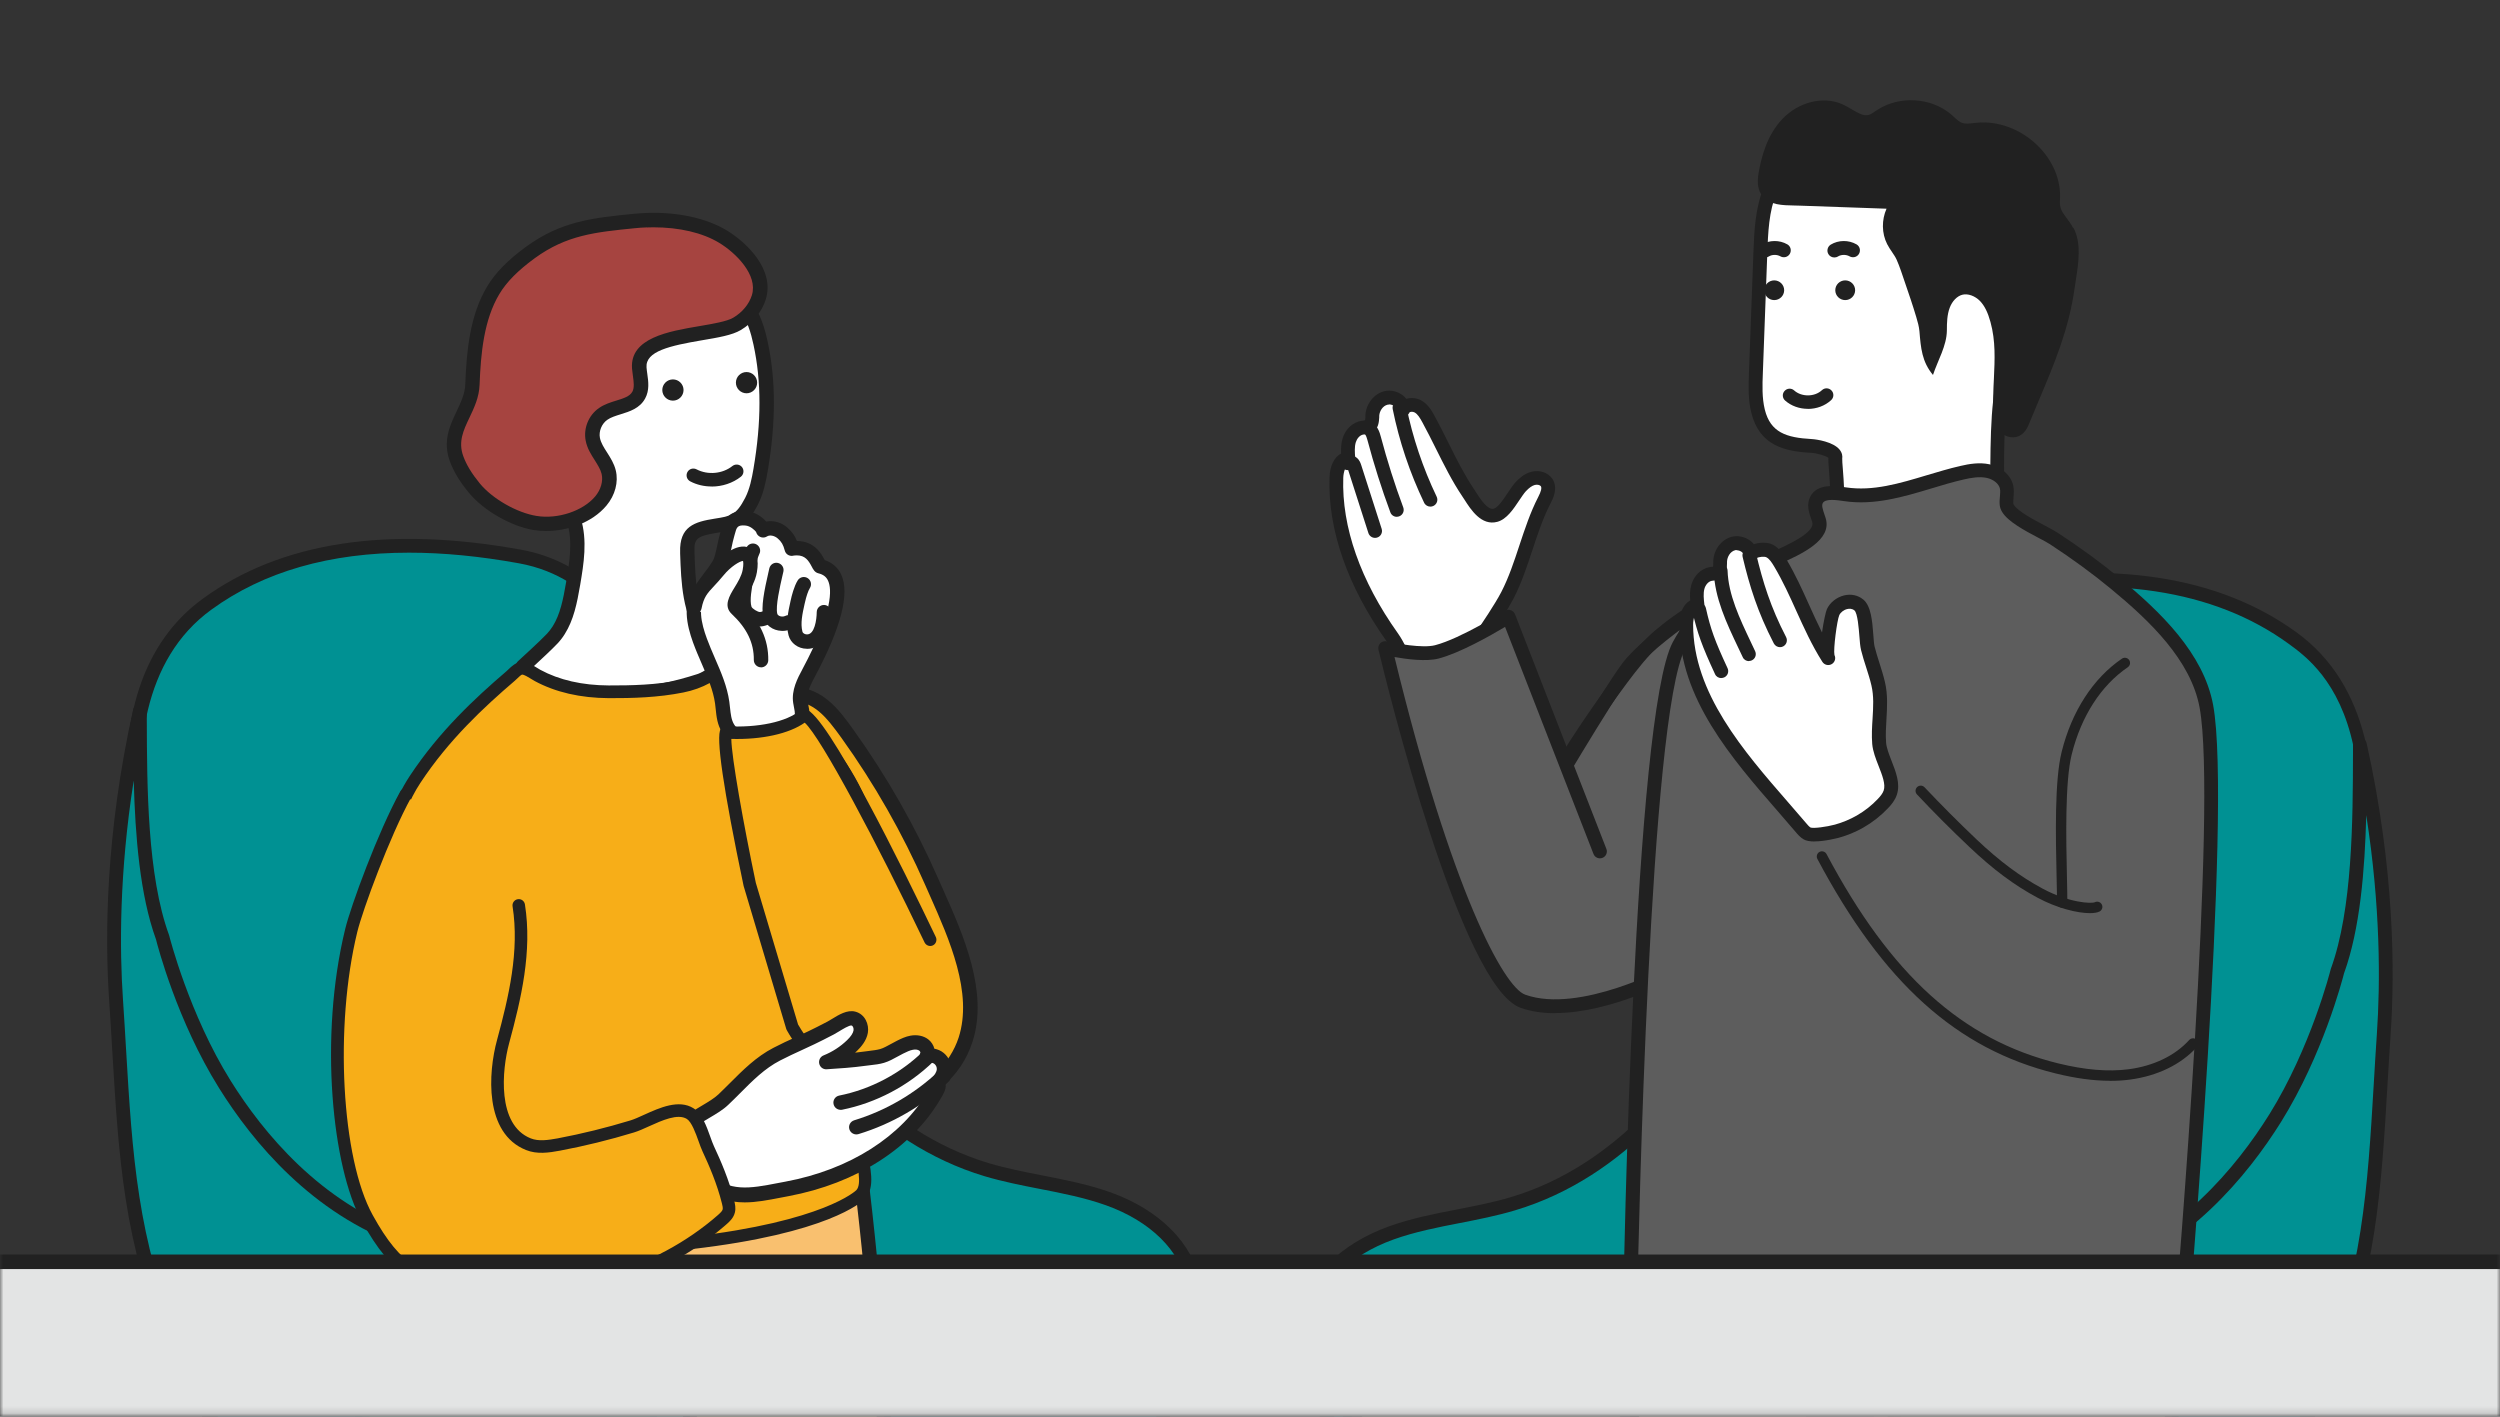 <svg width="360" height="204" viewBox="0 0 360 204" fill="none" xmlns="http://www.w3.org/2000/svg">
<rect x="0" y="0" width="360" height="204" fill="#333333" stroke="none"/>
<mask id="mask0_2526_6131" style="mask-type:luminance" maskUnits="userSpaceOnUse" x="0" y="0" width="360" height="204">
<path d="M360 0.864H0V203.864H360V0.864Z" fill="white"/>
</mask>
<g mask="url(#mask0_2526_6131)">
<path d="M95.72 212.734C94.57 205.794 92.54 198.214 86.63 194.404C83.69 192.504 80.16 191.814 76.74 191.084C65.96 188.804 52.96 187.014 44.23 179.764C36.22 173.104 31.74 162.904 28.27 153.334C21.76 135.394 10.71 100.894 29.84 86.984C42.63 77.684 59.36 77.304 74.92 80.134C84.55 81.884 90.59 89.274 93.18 98.394C97.59 113.924 102.66 125.794 110.47 139.924C117.47 152.574 127.86 164.174 142.11 168.434C147.87 170.154 153.99 170.604 159.65 172.644C165.31 174.684 170.77 178.884 171.86 184.804C173.24 192.344 167.21 199.414 167.2 207.074C167.2 214.624 172.88 226.004 168.62 232.234C165.63 236.614 159.46 237.054 154.15 237.044C139.87 237.044 125.57 237.274 111.3 237.044C100 236.864 95.72 223.694 95.72 212.724V212.734Z" fill="#009193"/>
<path d="M125.66 238.154C120.87 238.154 116.05 238.124 111.28 238.054C99.86 237.864 94.74 225.264 94.72 212.824C93.61 206.164 91.71 198.884 86.09 195.244C83.42 193.514 80.12 192.824 76.93 192.144L76.54 192.064C75.14 191.764 73.7 191.484 72.24 191.184C62.47 189.224 51.39 187.004 43.59 180.534C35.37 173.704 30.76 163.124 27.33 153.674C23.81 143.974 19.62 131.244 18.44 118.744C17 103.394 20.63 92.444 29.24 86.184C40.45 78.034 55.88 75.674 75.08 79.164C84.23 80.824 91.17 87.744 94.12 98.134C98.36 113.064 103.35 125.034 111.33 139.454C117 149.704 126.99 162.884 142.38 167.494C144.9 168.244 147.55 168.764 150.12 169.264C153.38 169.904 156.76 170.564 159.97 171.714C167 174.244 171.8 179.074 172.82 184.634C173.63 189.034 172.07 193.244 170.57 197.314C169.39 200.504 168.18 203.804 168.17 207.084C168.17 209.654 168.86 212.704 169.59 215.934C170.98 222.074 172.41 228.424 169.42 232.804C166.27 237.414 160.21 238.054 154.13 238.054H154.04C149.31 238.054 144.57 238.084 139.84 238.104C135.17 238.134 130.42 238.154 125.64 238.154H125.66ZM58.91 79.584C47.48 79.584 37.94 82.324 30.43 87.794C10.75 102.104 24.65 140.404 29.21 152.994C32.55 162.194 37.02 172.474 44.87 178.994C52.27 185.144 63.09 187.314 72.63 189.224C74.1 189.514 75.54 189.804 76.95 190.104L77.34 190.184C80.71 190.894 84.19 191.634 87.17 193.554C93.51 197.654 95.59 205.864 96.7 212.564C96.7 212.614 96.71 212.674 96.71 212.724C96.71 221.294 99.79 235.864 111.31 236.044C120.81 236.194 130.48 236.144 139.84 236.094C144.61 236.064 149.38 236.044 154.15 236.044C159.68 236.044 165.17 235.514 167.79 231.664C170.29 227.994 168.96 222.084 167.66 216.354C166.9 213.004 166.19 209.844 166.19 207.064C166.19 203.424 167.47 199.954 168.71 196.604C170.18 192.614 171.57 188.844 170.87 184.974C169.98 180.124 165.66 175.854 159.3 173.574C156.23 172.474 152.93 171.824 149.74 171.204C147.13 170.694 144.43 170.164 141.81 169.384C125.77 164.584 115.43 150.974 109.58 140.404C101.52 125.834 96.49 113.744 92.2 98.664C90.59 93.004 86.18 83.194 74.72 81.114C69.1 80.094 63.82 79.584 58.89 79.584H58.91Z" fill="#212121"/>
<path d="M122.05 105.694C126.81 112.334 130.88 119.484 134.16 126.964C137.1 133.664 141.44 142.314 139.03 149.734C137.64 154.004 133.85 157.774 129.36 157.844C126.09 157.894 123.03 156.014 120.9 153.534C118.79 151.084 117.84 148.124 116.15 145.444C114.51 142.834 112.72 140.364 111.29 137.564C108.33 131.744 106.05 125.564 104.55 119.204C103.53 114.904 102.88 110.264 104.55 106.164C106.06 102.434 109.38 100.354 113.26 99.974C117.49 99.564 119.72 102.424 122.06 105.684L122.05 105.694Z" fill="#F7AE18"/>
<path d="M129.24 158.744C126.04 158.744 122.77 157.064 120.23 154.124C118.85 152.534 117.95 150.744 117.08 149.014C116.56 147.984 116.03 146.924 115.4 145.934C114.93 145.184 114.45 144.454 113.97 143.714C112.78 141.894 111.54 140.024 110.51 137.984C107.51 132.084 105.21 125.834 103.69 119.424C102.69 115.214 101.91 110.304 103.72 105.834C105.28 101.984 108.72 99.524 113.17 99.094C118.09 98.614 120.69 102.254 122.79 105.174C127.58 111.844 131.68 119.064 134.99 126.614L135.71 128.244C138.61 134.764 142.22 142.874 139.9 150.024C138.25 155.094 133.93 158.684 129.39 158.754C129.34 158.754 129.29 158.754 129.25 158.754L129.24 158.744ZM114.04 100.854C113.81 100.854 113.58 100.864 113.34 100.884C109.58 101.254 106.68 103.304 105.38 106.514C103.76 110.514 104.5 115.074 105.43 119.014C106.92 125.284 109.16 131.394 112.1 137.174C113.09 139.124 114.3 140.964 115.46 142.734C115.95 143.474 116.44 144.224 116.91 144.974C117.58 146.034 118.14 147.144 118.67 148.214C119.53 149.924 120.34 151.534 121.57 152.964C123.8 155.544 126.64 156.974 129.34 156.954C133.56 156.884 136.97 153.134 138.17 149.464C140.28 142.964 136.83 135.204 134.05 128.974L133.33 127.344C130.07 119.904 126.02 112.804 121.31 106.234C119.07 103.114 117.2 100.864 114.03 100.864L114.04 100.854Z" fill="#212121"/>
<path d="M120.12 154.214C118.73 152.604 117.83 150.814 116.95 149.074C116.43 148.044 115.9 146.984 115.28 146.004C114.81 145.264 114.33 144.524 113.85 143.794C112.65 141.974 111.42 140.094 110.38 138.044C107.37 132.134 105.07 125.874 103.55 119.454C102.55 115.224 101.77 110.284 103.59 105.784C105.17 101.884 108.66 99.394 113.16 98.954C118.16 98.474 120.79 102.144 122.9 105.094C127.69 111.774 131.8 118.994 135.12 126.554L135.84 128.174C138.75 134.714 142.37 142.854 140.03 150.054C138.37 155.174 133.99 158.804 129.39 158.884C129.34 158.884 129.29 158.884 129.24 158.884C126 158.884 122.69 157.194 120.12 154.214ZM113.35 101.024C109.64 101.384 106.78 103.404 105.5 106.564C103.9 110.524 104.63 115.064 105.56 118.974C107.05 125.234 109.29 131.334 112.22 137.104C113.21 139.044 114.41 140.884 115.58 142.654C116.07 143.394 116.56 144.144 117.03 144.894C117.7 145.964 118.26 147.074 118.8 148.144C119.66 149.844 120.46 151.444 121.68 152.864C123.88 155.414 126.67 156.874 129.34 156.814C133.5 156.744 136.86 153.044 138.04 149.424C140.13 142.974 136.69 135.244 133.93 129.024L133.21 127.394C129.95 119.964 125.91 112.874 121.21 106.314C118.93 103.134 117.15 100.994 114.06 100.994C113.83 100.994 113.6 101.004 113.35 101.034V101.024Z" fill="#212121"/>
<path d="M133.04 289.734C130.83 292.044 127.67 292.554 124.65 293.204C109.51 296.484 93.68 296.524 78.53 293.334C76.9 292.994 75.2 292.574 73.98 291.444C72.56 290.134 72.07 288.124 71.64 286.244C70.27 280.234 68.91 274.214 67.54 268.204C66.71 276.034 67.26 284.004 69.16 291.634C64.3 291.404 59.49 290.274 55.05 288.294C53.63 287.664 52.2 286.904 51.31 285.644C50.41 284.364 50.19 282.734 50.01 281.174C46.31 248.714 48.46 215.604 56.35 183.894C57.5 179.274 58.86 174.514 61.99 170.944C65.5 166.934 70.75 164.974 75.84 163.384C88.13 159.544 123.67 166.784 123.67 166.784C123.67 166.784 125.3 179.884 125.99 189.344C126.91 202.044 135.48 287.184 133.04 289.734Z" fill="#F9C06F"/>
<path d="M78.31 294.354C76.53 293.974 74.67 293.504 73.27 292.204C71.57 290.624 71.02 288.224 70.62 286.474L68.19 275.784C68.22 281.034 68.88 286.264 70.16 291.394C70.24 291.714 70.16 292.054 69.96 292.304C69.75 292.554 69.44 292.694 69.11 292.684C64.09 292.454 59.22 291.294 54.62 289.264C53.07 288.574 51.49 287.734 50.45 286.254C49.36 284.704 49.14 282.734 48.97 281.304C45.23 248.524 47.37 215.674 55.33 183.664C56.51 178.934 57.93 174.014 61.2 170.284C64.98 165.974 70.57 163.964 75.52 162.414C87.92 158.544 122.41 165.494 123.87 165.784C124.31 165.874 124.64 166.234 124.69 166.674C124.71 166.804 126.34 179.914 127.01 189.284C127.22 192.194 127.84 199.024 128.63 207.664C134.19 268.604 135.44 288.724 133.77 290.474C131.52 292.834 128.5 293.464 125.59 294.084L124.85 294.244C117.14 295.914 109.2 296.744 101.27 296.744C93.34 296.744 85.82 295.954 78.3 294.364L78.31 294.354ZM126.59 207.834C125.8 199.184 125.18 192.354 124.96 189.414C124.38 181.374 123.09 170.564 122.74 167.654C117.62 166.654 87.09 160.964 76.15 164.374C71.47 165.834 66.2 167.714 62.77 171.624C59.8 175.004 58.47 179.664 57.36 184.144C49.46 215.914 47.34 248.524 51.05 281.054C51.23 282.624 51.44 284.014 52.16 285.044C52.91 286.104 54.19 286.774 55.47 287.344C59.4 289.084 63.56 290.154 67.83 290.504C66.15 283.144 65.71 275.604 66.51 268.084C66.56 267.584 66.97 267.184 67.48 267.154C67.98 267.114 68.44 267.464 68.55 267.964L72.65 286.004C73.09 287.934 73.54 289.624 74.68 290.674C75.69 291.614 77.17 291.984 78.73 292.314C93.69 295.464 109.48 295.424 124.42 292.184L125.17 292.024C127.86 291.454 130.4 290.914 132.2 289.094C133.63 285.104 128.87 232.964 126.57 207.834H126.59Z" fill="#212121"/>
<path d="M80.46 90.754C81.7 88.794 82.15 86.344 82.54 84.024C83.06 80.984 83.56 77.814 82.64 74.884C81.4 70.964 77.97 68.434 76.51 64.714C75.01 60.894 74.05 56.804 74.28 52.704C74.51 48.604 76 44.494 78.88 41.574C82.04 38.354 87.62 36.474 92.08 36.514C96.3 36.554 101.4 39.134 104.76 41.574C105.68 42.244 106.56 42.974 107.26 43.874C108.51 45.464 109.12 47.444 109.55 49.414C110.84 55.404 110.58 61.644 109.55 67.684C109.29 69.234 108.97 70.794 108.25 72.184C106.78 75.034 105.69 75.314 103.12 75.714C100.12 76.184 98.9 76.754 99 79.514C99.14 83.764 99.26 88.034 101.77 91.644C102.28 92.384 102.89 93.044 103.54 93.664C104.04 94.134 105.39 95.294 105.39 95.294C105.39 95.294 102.19 97.604 100.84 98.044C93.37 100.444 87.99 100.534 81.09 99.074C79.81 98.804 78.51 98.394 77.4 97.704C76.08 96.884 75.34 95.984 75.34 95.984C75.34 95.984 78.57 93.044 79.57 91.974C79.92 91.594 80.23 91.194 80.5 90.764L80.46 90.754Z" fill="white"/>
<path d="M80.84 100.084C79.2 99.734 77.89 99.244 76.81 98.574C75.37 97.674 74.53 96.684 74.5 96.634C74.15 96.204 74.19 95.574 74.6 95.204C74.63 95.174 77.81 92.284 78.77 91.254C79.06 90.944 79.33 90.584 79.58 90.204C80.67 88.474 81.1 86.304 81.52 83.844C81.99 81.084 82.52 77.944 81.65 75.184C81.05 73.274 79.86 71.704 78.61 70.044C77.46 68.524 76.28 66.964 75.54 65.084C73.8 60.654 73.02 56.464 73.23 52.634C73.49 47.974 75.23 43.774 78.12 40.834C81.27 37.624 86.99 35.444 92.07 35.464C96.59 35.504 101.89 38.204 105.35 40.724C106.53 41.584 107.39 42.374 108.05 43.214C109.52 45.084 110.15 47.384 110.54 49.184C111.74 54.734 111.74 60.844 110.55 67.844C110.29 69.344 109.95 71.084 109.15 72.644C107.46 75.924 105.97 76.294 103.26 76.724C100.22 77.204 99.95 77.644 100.01 79.464V79.624C100.15 83.794 100.29 87.724 102.59 91.044C103 91.644 103.54 92.244 104.22 92.904C104.7 93.364 106.02 94.494 106.03 94.494C106.27 94.704 106.4 95.004 106.39 95.324C106.38 95.644 106.22 95.934 105.96 96.124C105.62 96.374 102.58 98.544 101.12 99.014C96.84 100.394 93.18 101.064 89.38 101.064C86.69 101.064 83.93 100.734 80.84 100.074V100.084ZM102.79 94.404C102 93.654 101.38 92.944 100.89 92.234C98.24 88.414 98.09 83.984 97.94 79.704V79.544C97.81 75.794 100.02 75.144 102.93 74.684C105.23 74.324 106.01 74.194 107.3 71.704C107.97 70.404 108.27 68.854 108.5 67.504C109.65 60.764 109.65 54.914 108.5 49.624C108.16 48.044 107.61 46.034 106.41 44.504C105.87 43.814 105.14 43.144 104.12 42.404C101.07 40.184 96.07 37.574 92.04 37.544C87.54 37.484 82.33 39.504 79.59 42.294C77.05 44.884 75.52 48.604 75.29 52.764C75.09 56.294 75.82 60.184 77.45 64.334C78.08 65.944 79.13 67.334 80.24 68.804C81.55 70.534 82.9 72.314 83.61 74.574C84.63 77.814 84.05 81.204 83.55 84.204C83.09 86.884 82.61 89.264 81.32 91.314C81.01 91.814 80.65 92.274 80.27 92.674C79.56 93.434 77.82 95.054 76.79 96.004C77.08 96.254 77.45 96.534 77.89 96.814C78.75 97.354 79.85 97.764 81.25 98.054C88.34 99.554 93.55 99.284 100.47 97.054C101.12 96.844 102.5 95.984 103.65 95.204C103.32 94.914 102.98 94.604 102.77 94.414L102.79 94.404Z" fill="#212121"/>
<path d="M76.75 96.854C76.99 97.004 77.21 97.144 77.4 97.244C80.52 98.934 84.12 99.584 87.67 99.604C91.22 99.614 94.75 99.504 98.23 98.804C100.45 98.354 102.83 97.274 104.27 95.524C104.43 95.324 104.59 95.104 104.82 95.004C105.34 94.764 108.68 97.724 109.49 98.374C119.92 106.734 127.48 116.014 125.74 129.944C125.33 133.264 125.04 136.594 124.84 139.934C124.36 148.364 121.92 156.224 123.68 164.754C124.09 166.724 125.34 170.564 123.93 172.004C123.26 172.684 118.05 176.844 99.49 178.984C89.71 180.114 71.86 178.044 62.93 173.894C62.26 173.584 61.56 173.224 61.21 172.574C60.92 172.044 60.92 171.404 60.92 170.794C60.97 161.904 60.53 153.784 58.31 145.124C57.28 141.094 55.34 136.744 55.16 132.574C54.86 125.824 55.98 117.964 59.76 112.244C63.58 106.454 68.22 101.884 73.48 97.384C73.95 96.984 74.52 96.264 75.13 96.244C75.63 96.224 76.22 96.554 76.73 96.874L76.75 96.854Z" fill="#F7AE18"/>
<path d="M93.39 180.194C83.42 180.194 70.14 178.234 62.56 174.714C61.78 174.354 60.91 173.894 60.43 173.004C60.02 172.254 60.03 171.414 60.03 170.794C60.07 162.974 59.78 154.474 57.45 145.344C57.13 144.074 56.71 142.794 56.28 141.424C55.36 138.534 54.4 135.554 54.27 132.604C54.06 127.814 54.39 118.744 59.01 111.734C63.24 105.334 68.4 100.534 72.9 96.684C72.99 96.604 73.09 96.504 73.2 96.404C73.69 95.934 74.29 95.354 75.1 95.324C75.86 95.294 76.58 95.704 77.2 96.084L77.36 96.184C77.52 96.284 77.67 96.374 77.81 96.454C80.54 97.934 83.85 98.684 87.65 98.704C90.95 98.714 94.5 98.634 98.03 97.924C100.38 97.454 102.39 96.374 103.55 94.954C103.78 94.674 104.02 94.364 104.42 94.184C105.2 93.824 106.04 94.314 109.39 97.144C109.66 97.374 109.89 97.564 110.03 97.674C119.3 105.104 128.52 114.764 126.61 130.054C126.21 133.224 125.91 136.564 125.72 139.984C125.56 142.724 125.2 145.424 124.85 148.034C124.09 153.634 123.38 158.924 124.55 164.564C124.61 164.874 124.7 165.224 124.79 165.614C125.34 167.914 126.09 171.064 124.56 172.624C124.07 173.124 119.17 177.614 99.59 179.874C97.76 180.084 95.65 180.184 93.37 180.184L93.39 180.194ZM75.19 97.134C75.04 97.164 74.67 97.524 74.47 97.714C74.34 97.844 74.21 97.964 74.09 98.064C69.69 101.834 64.63 106.524 60.53 112.744C57.36 117.554 55.74 124.764 56.08 132.544C56.2 135.254 57.12 138.124 58 140.894C58.42 142.224 58.86 143.594 59.2 144.914C61.59 154.244 61.88 162.874 61.84 170.814C61.84 171.284 61.84 171.814 62.02 172.154C62.24 172.554 62.79 172.834 63.33 173.084C72.24 177.224 90.04 179.184 99.41 178.104C118.7 175.884 123.26 171.434 123.31 171.384C124.14 170.534 123.47 167.724 123.07 166.054C122.97 165.654 122.88 165.274 122.82 164.954C121.59 159.014 122.36 153.324 123.1 147.814C123.45 145.234 123.81 142.574 123.96 139.904C124.16 136.444 124.46 133.054 124.86 129.854C126.66 115.444 117.82 106.224 108.94 99.104C108.79 98.984 108.56 98.784 108.27 98.544C107.63 98.004 105.85 96.504 105.05 96.034C105.05 96.034 105.05 96.044 105.04 96.054C103.56 97.854 101.17 99.164 98.42 99.714C94.73 100.454 91.07 100.544 87.68 100.534C83.58 100.514 79.98 99.684 76.99 98.064C76.83 97.974 76.65 97.864 76.45 97.744L76.29 97.644C76.09 97.524 75.47 97.144 75.2 97.144L75.19 97.134Z" fill="#212121"/>
<path d="M93.11 31.704C96.84 31.574 100.93 32.164 104.08 34.054C106.84 35.714 110.37 39.274 109.27 42.814C108.77 44.424 107.57 45.784 106.12 46.644C102.93 48.524 91.67 47.784 92.06 52.984C92.16 54.304 92.62 55.734 91.99 56.894C91.04 58.624 88.49 58.484 86.86 59.604C85.71 60.394 85.1 61.894 85.37 63.264C85.71 64.984 87.24 66.274 87.65 67.974C88 69.424 87.48 70.994 86.52 72.134C84.39 74.684 80.3 75.824 77.1 75.304C74.01 74.804 70.3 72.694 68.31 70.274C67.25 68.994 66.31 67.594 65.75 66.034C64.23 61.844 67.89 59.234 68.04 55.384C68.2 50.964 68.64 45.794 71.02 41.824C72.34 39.614 74.32 37.864 76.4 36.354C81.18 32.874 85.52 32.414 91.3 31.834C91.89 31.774 92.5 31.734 93.11 31.714V31.704Z" fill="#A64440"/>
<path d="M76.94 76.344C73.61 75.804 69.64 73.534 67.51 70.944C66.18 69.334 65.31 67.884 64.77 66.394C63.72 63.504 64.8 61.244 65.75 59.234C66.37 57.934 66.95 56.704 67 55.344C67.18 50.454 67.69 45.364 70.13 41.284C71.33 39.274 73.13 37.444 75.79 35.504C80.83 31.834 85.41 31.374 91.2 30.794C91.81 30.734 92.44 30.694 93.08 30.664C97.57 30.504 101.67 31.394 104.63 33.164C107.37 34.804 111.63 38.754 110.27 43.124C109.72 44.894 108.4 46.504 106.66 47.534C105.43 48.264 103.43 48.604 101.12 48.994C96.47 49.784 92.93 50.574 93.1 52.904C93.12 53.214 93.17 53.524 93.21 53.834C93.37 54.944 93.54 56.214 92.9 57.384C92.13 58.804 90.67 59.254 89.38 59.654C88.65 59.884 87.96 60.094 87.45 60.454C86.65 61.014 86.2 62.104 86.39 63.064C86.53 63.764 86.95 64.434 87.41 65.144C87.91 65.934 88.43 66.744 88.67 67.734C89.08 69.414 88.58 71.314 87.33 72.804C85.22 75.324 81.66 76.464 78.65 76.464C78.06 76.464 77.49 76.424 76.95 76.334L76.94 76.344ZM93.15 32.744C92.56 32.764 91.97 32.804 91.4 32.864C85.71 33.434 81.59 33.844 77 37.184C74.58 38.954 72.95 40.594 71.9 42.354C69.7 46.034 69.23 50.814 69.06 55.424C68.99 57.214 68.29 58.694 67.61 60.124C66.72 61.994 65.96 63.614 66.71 65.684C67.17 66.944 67.93 68.194 69.1 69.624C70.91 71.824 74.42 73.834 77.26 74.294C80.32 74.794 83.95 73.584 85.71 71.484C86.53 70.504 86.88 69.264 86.63 68.234C86.47 67.574 86.06 66.944 85.64 66.264C85.1 65.424 84.55 64.554 84.34 63.464C83.99 61.684 84.76 59.784 86.26 58.754C87.03 58.214 87.91 57.944 88.75 57.684C89.79 57.364 90.69 57.084 91.06 56.404C91.37 55.834 91.26 55.004 91.14 54.134C91.09 53.774 91.04 53.414 91.01 53.064C90.69 48.664 96.26 47.714 100.75 46.954C102.68 46.624 104.68 46.284 105.58 45.754C106.89 44.984 107.87 43.794 108.27 42.514C109.18 39.594 105.94 36.394 103.54 34.954C101.13 33.504 97.81 32.734 94.1 32.734C93.78 32.734 93.46 32.734 93.14 32.754L93.15 32.744Z" fill="#212121"/>
<path d="M95.37 56.164C95.37 55.324 96.06 54.634 96.9 54.634C97.74 54.634 98.43 55.324 98.43 56.164C98.43 57.004 97.74 57.694 96.9 57.694C96.06 57.694 95.37 57.004 95.37 56.164Z" fill="#212121"/>
<path d="M105.97 55.104C105.97 54.254 106.66 53.574 107.5 53.574C108.34 53.574 109.03 54.264 109.03 55.104C109.03 55.944 108.34 56.634 107.5 56.634C106.66 56.634 105.97 55.944 105.97 55.104Z" fill="#212121"/>
<path d="M102.48 70.064C103.99 70.064 105.51 69.574 106.69 68.644C107.11 68.304 107.18 67.694 106.85 67.264C106.51 66.844 105.9 66.774 105.47 67.104C104.04 68.244 101.92 68.434 100.3 67.584C99.82 67.334 99.23 67.514 98.98 67.994C98.73 68.474 98.91 69.064 99.39 69.314C100.33 69.814 101.4 70.054 102.47 70.054L102.48 70.064Z" fill="#212121"/>
<path d="M104.73 76.924C105.03 75.894 105.21 74.444 107.42 74.644C108.94 74.784 110.04 76.284 109.89 76.374C110.74 75.834 111.93 76.094 112.69 76.774C113.45 77.444 113.75 78.044 114.01 79.014C117.27 78.494 117.74 81.474 118.13 81.564C123.81 82.944 117.99 94.004 116.49 96.814C115.78 98.144 115.02 99.584 115.25 101.074C115.43 102.274 115.75 102.824 115.19 104.044C114.67 105.194 111.9 106.144 110.71 106.354C108.38 106.764 106.28 107.114 104.85 104.904C104.15 103.824 104.17 102.454 103.99 101.184C103.63 98.564 102.37 96.164 101.37 93.724C100.55 91.734 99.43 88.844 100.12 86.664C100.7 84.824 102.47 83.034 103.48 81.384C104.08 80.414 104.26 78.524 104.72 76.944L104.73 76.924Z" fill="white"/>
<path d="M103.98 105.454C103.3 104.394 103.17 103.184 103.06 102.104C103.03 101.834 103 101.574 102.97 101.314C102.7 99.394 101.92 97.594 101.1 95.694C100.87 95.164 100.64 94.634 100.42 94.104C99.68 92.304 98.31 88.954 99.14 86.334C99.57 84.964 100.51 83.714 101.42 82.504C101.87 81.914 102.29 81.354 102.61 80.824C102.9 80.354 103.11 79.394 103.3 78.464C103.43 77.864 103.56 77.234 103.74 76.634L103.81 76.374C104.08 75.394 104.62 73.344 107.52 73.604C108.7 73.704 109.72 74.414 110.34 75.104C111.36 74.904 112.52 75.214 113.39 75.984C114.1 76.614 114.49 77.214 114.76 77.904C117.32 77.904 118.33 79.834 118.74 80.614C118.74 80.624 118.75 80.644 118.76 80.654C119.87 81.024 120.7 81.754 121.16 82.794C122.37 85.494 121.11 90.374 117.42 97.294C116.78 98.494 116.11 99.744 116.29 100.904C116.33 101.134 116.37 101.344 116.4 101.534C116.57 102.384 116.73 103.184 116.15 104.454C115.33 106.244 111.81 107.204 110.91 107.354C110.02 107.504 109.09 107.674 108.18 107.674C106.63 107.674 105.14 107.204 104 105.454H103.98ZM114.17 80.034C113.64 80.114 113.14 79.794 113.01 79.284C112.78 78.424 112.55 78.034 112 77.544C111.53 77.124 110.84 76.994 110.45 77.244C109.97 77.554 109.33 77.404 109.02 76.924C108.95 76.824 108.91 76.714 108.88 76.604C108.67 76.334 108.06 75.734 107.33 75.674C106.17 75.574 106.07 75.934 105.81 76.924L105.73 77.214C105.57 77.754 105.45 78.334 105.33 78.904C105.08 80.054 104.85 81.134 104.37 81.914C103.99 82.524 103.52 83.154 103.07 83.754C102.27 84.824 101.44 85.934 101.11 86.964C100.51 88.874 101.69 91.764 102.33 93.324C102.54 93.844 102.77 94.364 102.99 94.874C103.84 96.824 104.71 98.834 105.02 101.034C105.06 101.314 105.09 101.604 105.12 101.894C105.22 102.814 105.31 103.694 105.72 104.334C106.73 105.904 108.14 105.744 110.53 105.324C111.96 105.074 114 104.124 114.24 103.604C114.54 102.944 114.49 102.664 114.35 101.944C114.31 101.724 114.26 101.494 114.22 101.224C113.94 99.384 114.84 97.684 115.57 96.324C120 88.024 119.78 84.824 119.25 83.644C119 83.074 118.56 82.734 117.87 82.564C117.32 82.434 117.1 81.994 116.88 81.574C116.42 80.704 115.94 79.974 114.74 79.974C114.56 79.974 114.37 79.994 114.17 80.024V80.034ZM109.05 75.774C109.12 75.664 109.22 75.574 109.34 75.504C109.22 75.584 109.12 75.674 109.05 75.774Z" fill="#212121"/>
<path d="M112.66 90.854C113.14 90.854 113.6 90.744 114.01 90.544C114.52 90.284 114.73 89.664 114.47 89.154C114.21 88.644 113.59 88.434 113.08 88.694C112.94 88.764 112.8 88.784 112.61 88.784C112.33 88.774 112 88.644 111.93 88.384C111.65 87.324 112.33 84.404 112.65 82.994L112.81 82.304C112.93 81.744 112.58 81.194 112.02 81.064C111.46 80.934 110.91 81.294 110.78 81.854L110.63 82.524C110.07 84.964 109.55 87.474 109.93 88.904C110.22 90.014 111.27 90.794 112.53 90.844C112.57 90.844 112.62 90.844 112.66 90.844V90.854Z" fill="#212121"/>
<path d="M116.21 93.434C118.31 93.434 119.64 91.424 119.68 88.164C119.68 87.594 119.23 87.124 118.66 87.114H118.65C118.08 87.114 117.62 87.574 117.61 88.134C117.6 89.254 117.3 91.384 116.2 91.354C115.93 91.354 115.62 91.214 115.55 90.954C115.24 89.774 115.55 88.354 115.86 86.974L115.91 86.764C116.1 85.894 116.39 85.034 116.62 84.684C116.93 84.204 116.79 83.564 116.31 83.254C115.83 82.944 115.19 83.084 114.88 83.564C114.34 84.414 113.98 85.884 113.89 86.324L113.84 86.534C113.5 88.074 113.11 89.824 113.55 91.484C113.85 92.614 114.93 93.414 116.18 93.424H116.22L116.21 93.434Z" fill="#212121"/>
<path d="M109.43 90.214C109.43 90.214 109.46 90.214 109.48 90.214C110.03 90.204 111.08 89.894 111.6 89.284C111.97 88.844 111.91 88.194 111.48 87.824C111.04 87.454 110.39 87.514 110.02 87.944C109.95 88.004 109.59 88.134 109.44 88.134C109.11 88.134 108.35 87.664 108.22 87.384C107.92 86.474 108.25 84.694 108.5 83.394C108.57 83.004 108.64 82.634 108.69 82.314C108.83 81.404 109.12 80.184 109.33 79.804C109.61 79.304 109.43 78.674 108.93 78.394C108.43 78.114 107.8 78.294 107.52 78.794C107.01 79.714 106.68 81.764 106.65 81.994C106.6 82.294 106.54 82.644 106.47 83.014C106.17 84.624 105.79 86.614 106.27 88.044C106.66 89.224 108.34 90.204 109.46 90.204L109.43 90.214Z" fill="#212121"/>
<path d="M100 87.404C100.53 84.734 101.59 84.384 103.35 82.214C105.23 79.904 108.71 78.014 107.97 82.214C107.54 84.674 104.99 86.624 106.07 87.644C108.2 89.654 109.62 92.024 109.58 95.054L100 87.404Z" fill="white"/>
<path d="M109.59 96.104C110.16 96.104 110.62 95.644 110.63 95.084C110.67 92.084 109.43 89.424 106.86 86.974C106.93 86.694 107.29 86.104 107.54 85.694C108.09 84.804 108.77 83.684 108.99 82.414C109.32 80.554 108.95 79.364 107.9 78.884C106.08 78.044 103.6 80.284 102.54 81.574C102.09 82.124 101.68 82.564 101.32 82.954C100.27 84.084 99.43 84.974 98.99 87.214C98.88 87.774 99.24 88.324 99.8 88.434C100.36 88.554 100.91 88.184 101.02 87.624C101.35 85.964 101.85 85.434 102.84 84.374C103.22 83.964 103.66 83.494 104.16 82.884C105.25 81.544 106.54 80.804 106.99 80.774C107.03 80.904 107.09 81.264 106.95 82.044C106.79 82.934 106.25 83.824 105.77 84.604C105.05 85.784 104.14 87.254 105.36 88.404C107.57 90.484 108.58 92.594 108.55 95.044C108.55 95.614 109 96.084 109.57 96.094H109.58L109.59 96.104Z" fill="#212121"/>
<path d="M133.94 135.324C133.94 135.324 118.81 103.644 115.79 102.984C113.83 104.664 109.64 105.764 104.52 105.474C103.64 106.794 107.94 127.324 107.94 127.324L114.07 147.884C114.07 147.884 120.86 160.174 129.38 157.854" fill="#F7AE18"/>
<path d="M127.18 159.044C119.3 159.044 113.54 148.794 113.28 148.314C113.25 148.254 113.22 148.194 113.21 148.134L107.08 127.574C104.16 113.634 103.05 106.054 103.78 104.974C103.96 104.704 104.24 104.564 104.58 104.574C109.13 104.834 113.3 103.944 115.21 102.304C115.42 102.124 115.71 102.044 115.99 102.104C119.1 102.784 130.15 125.294 134.76 134.934C134.97 135.384 134.78 135.924 134.34 136.134C133.89 136.354 133.36 136.154 133.14 135.714C126.31 121.424 118.24 106.204 115.88 104.064C113.61 105.664 109.69 106.524 105.31 106.404C105.34 109.004 107.03 118.514 108.84 127.134L114.92 147.524C115.51 148.554 121.76 158.994 129.16 156.974C129.64 156.844 130.13 157.124 130.27 157.604C130.41 158.084 130.12 158.574 129.64 158.714C128.81 158.944 128 159.044 127.21 159.044H127.18Z" fill="#212121"/>
<path d="M32.35 156.124C38.49 165.964 47.26 174.574 58.2 178.444C65.73 181.104 73.9 181.424 81.58 183.654C89.25 185.884 96.98 190.854 98.88 198.614C100.1 203.584 98.63 208.494 98.72 213.494C98.76 215.734 98.55 219.114 99.94 221.054C101.38 223.064 112.1 223.814 113.72 226.224C115.56 228.974 115.04 235.024 114.65 238.124C109.93 240.364 68.69 237.534 59.52 233.644C43.01 226.654 32.16 209.704 25 193.264C17.84 176.824 17.95 161.944 16.72 144.054C15.92 132.364 16.72 117.804 20.14 102.404C20.17 112.144 20.06 125.844 23.4 134.994C23.4 134.994 26.21 146.294 32.36 156.144L32.35 156.124Z" fill="#009193"/>
<path d="M105.53 239.914C91.12 239.914 65.7 237.334 59.12 234.554C45.09 228.614 33.3 214.854 24.07 193.654C17.83 179.314 17.06 166.354 16.17 151.344C16.03 148.984 15.89 146.584 15.72 144.114C15.09 134.894 15.18 120.124 19.17 102.174C19.28 101.674 19.75 101.344 20.25 101.404C20.75 101.454 21.14 101.884 21.14 102.394V103.724C21.17 113.154 21.2 126.074 24.34 134.644C24.35 134.674 24.36 134.714 24.37 134.744C24.4 134.854 27.22 146.014 33.2 155.604C37.93 163.184 46.16 173.134 58.54 177.514C62.62 178.954 67 179.714 71.24 180.454C74.75 181.064 78.37 181.694 81.87 182.704C91.41 185.474 98.14 191.334 99.86 198.384C100.67 201.694 100.35 204.954 100.04 208.104C99.87 209.874 99.69 211.694 99.72 213.474C99.72 213.784 99.72 214.124 99.72 214.474C99.72 216.514 99.73 219.054 100.75 220.474C101.22 221.124 104.42 221.904 106.54 222.414C110.11 223.274 113.48 224.084 114.54 225.674C116.03 227.904 116.4 232.134 115.63 238.254C115.59 238.594 115.38 238.884 115.07 239.034C113.74 239.664 110.22 239.934 105.53 239.934V239.914ZM19.24 112.484C17.17 125.734 17.21 136.634 17.71 143.974C17.88 146.444 18.02 148.854 18.16 151.214C19.04 166.034 19.8 178.834 25.9 192.844C34.91 213.554 46.35 226.964 59.89 232.704C68.64 236.414 107.35 239.154 113.72 237.374C114.32 232.214 114.02 228.464 112.88 226.754C112.25 225.814 108.68 224.954 106.07 224.324C102.32 223.424 99.98 222.804 99.13 221.614C97.74 219.674 97.73 216.784 97.73 214.464C97.73 214.124 97.73 213.794 97.73 213.494C97.7 211.604 97.88 209.714 98.06 207.894C98.36 204.764 98.65 201.814 97.92 198.834C96.37 192.484 90.16 187.164 81.31 184.594C77.92 183.614 74.35 182.994 70.9 182.394C66.58 181.644 62.12 180.874 57.88 179.374C44.96 174.804 36.41 164.494 31.52 156.644C25.51 147.014 22.7 136.214 22.46 135.264C20.14 128.874 19.47 120.334 19.26 112.484H19.24Z" fill="#212121"/>
<path d="M97.92 164.774C97.53 161.374 101.98 160.424 104.15 158.354C106.58 156.044 108.79 153.374 111.84 151.814C114.61 150.384 115.63 150.124 119.59 148.054C120.47 147.594 121.92 146.444 122.88 146.684C123.66 146.884 124.06 147.784 123.93 148.564C123.8 149.344 123.26 150.004 122.69 150.564C121.63 151.594 120.36 152.414 118.98 152.964C120.84 152.844 122.71 152.724 124.56 152.454C125.35 152.344 126.26 152.284 127.02 152.064C127.9 151.804 128.78 151.204 129.61 150.794C130.15 150.524 130.7 150.264 131.29 150.154C131.88 150.044 132.53 150.114 133.01 150.474C133.49 150.834 133.73 151.534 133.47 152.074C134.07 151.894 134.75 152.034 135.23 152.424C135.71 152.814 135.99 153.454 135.94 154.074C135.88 154.794 135.44 155.414 135 155.984C135.41 156.384 134.79 157.254 134.57 157.624C130.26 165.064 121.86 169.614 113.3 171.214C108.61 172.084 105.03 173.144 101.2 169.714C99.95 168.594 98.7 167.364 98.16 165.784C98.04 165.434 97.96 165.104 97.93 164.794L97.92 164.774Z" fill="white"/>
<path d="M100.51 170.464C99.23 169.324 97.81 167.944 97.18 166.094C97.04 165.684 96.94 165.274 96.9 164.884C96.56 161.894 99.08 160.394 101.11 159.194C102 158.664 102.84 158.164 103.45 157.594C104 157.074 104.53 156.534 105.07 156.004C106.95 154.124 108.88 152.174 111.38 150.884C112.61 150.244 113.5 149.844 114.45 149.414C115.67 148.854 116.92 148.284 119.13 147.124C119.32 147.024 119.54 146.884 119.78 146.744C120.77 146.134 122 145.374 123.16 145.674C124.56 146.034 125.18 147.514 124.97 148.734C124.77 149.884 123.99 150.754 123.43 151.304C123.33 151.404 123.23 151.494 123.13 151.584C123.57 151.534 124 151.484 124.44 151.424C124.67 151.394 124.9 151.364 125.14 151.334C125.7 151.264 126.29 151.194 126.75 151.064C127.23 150.924 127.78 150.614 128.31 150.324C128.6 150.164 128.89 150.004 129.17 149.864C129.74 149.584 130.38 149.264 131.12 149.134C132.07 148.964 132.99 149.154 133.65 149.654C134.11 150.004 134.42 150.494 134.55 151.014C135.04 151.104 135.5 151.304 135.89 151.624C136.64 152.234 137.06 153.204 136.98 154.164C136.92 154.934 136.58 155.574 136.18 156.154C136.26 156.884 135.8 157.634 135.56 158.024L135.48 158.164C131.35 165.284 123.34 170.414 113.51 172.254L112.41 172.464C110.6 172.814 108.9 173.144 107.24 173.144C104.97 173.144 102.78 172.534 100.52 170.514L100.51 170.464ZM134.17 155.334C134.54 154.854 134.87 154.394 134.9 153.974C134.92 153.694 134.79 153.394 134.57 153.214C134.35 153.034 134.03 152.974 133.76 153.054C133.37 153.174 132.94 153.054 132.67 152.734C132.4 152.414 132.35 151.974 132.53 151.604C132.55 151.564 132.5 151.384 132.38 151.294C132.18 151.144 131.84 151.094 131.47 151.164C131.02 151.244 130.55 151.474 130.06 151.714C129.81 151.834 129.55 151.984 129.29 152.124C128.66 152.474 128.01 152.834 127.31 153.044C126.68 153.234 126 153.314 125.36 153.384C125.14 153.414 124.92 153.434 124.71 153.464C122.78 153.734 120.8 153.864 119.05 153.974C118.52 154.014 118.08 153.664 117.97 153.164C117.86 152.664 118.12 152.164 118.6 151.974C119.85 151.474 121.01 150.724 121.97 149.794C122.54 149.244 122.84 148.784 122.91 148.374C122.96 148.054 122.8 147.714 122.63 147.674C122.31 147.604 121.29 148.234 120.85 148.504C120.57 148.674 120.31 148.834 120.08 148.954C117.83 150.134 116.49 150.744 115.31 151.284C114.39 151.704 113.52 152.104 112.33 152.714C110.12 153.854 108.38 155.604 106.54 157.454C105.99 158.004 105.44 158.554 104.88 159.084C104.11 159.824 103.12 160.404 102.17 160.964C100.06 162.214 98.78 163.094 98.96 164.634C98.99 164.874 99.05 165.134 99.14 165.404C99.61 166.774 100.76 167.884 101.89 168.894C105.04 171.704 107.96 171.144 112 170.364L113.11 170.154C122.35 168.434 129.85 163.664 133.67 157.064L133.78 156.884C133.85 156.774 133.99 156.544 134.06 156.384C133.9 156.044 133.93 155.624 134.17 155.314V155.334Z" fill="#212121"/>
<path d="M121.05 159.824C121.12 159.824 121.19 159.824 121.25 159.804C126.15 158.824 130.82 156.354 134.4 152.864C134.81 152.464 134.82 151.804 134.42 151.394C134.02 150.984 133.36 150.974 132.95 151.374C129.66 154.594 125.36 156.864 120.84 157.764C120.28 157.874 119.91 158.424 120.03 158.984C120.13 159.474 120.56 159.814 121.05 159.814V159.824Z" fill="#212121"/>
<path d="M123.31 163.354C123.41 163.354 123.51 163.344 123.61 163.314C128.44 161.844 132.93 159.234 136.6 155.754C137.02 155.364 137.03 154.704 136.64 154.284C136.25 153.864 135.59 153.854 135.17 154.244C131.73 157.494 127.53 159.944 123 161.324C122.45 161.494 122.14 162.074 122.31 162.614C122.45 163.064 122.86 163.354 123.3 163.354H123.31Z" fill="#212121"/>
<path d="M74.69 130.384C75.73 136.994 74.17 143.624 72.44 149.984C71.24 154.394 70.63 162.604 76.08 164.784C77.46 165.334 79.01 165.104 80.47 164.824C84.03 164.154 87.55 163.284 91.02 162.224C93.3 161.534 97.05 158.914 99.37 160.374C100.69 161.214 101.33 164.064 101.96 165.424C103.12 167.904 104.17 170.434 104.82 173.094C104.93 173.524 105.03 173.964 104.92 174.394C104.79 174.894 104.4 175.274 104.01 175.614C94.53 183.924 81.32 187.534 68.74 185.894C60.34 184.794 57.08 183.034 52.87 175.424C48.03 166.664 47.35 147.164 50.56 133.994C51.31 130.904 55.16 120.284 58.41 114.414" fill="#F7AE18"/>
<path d="M74.7 187.174C72.68 187.174 70.66 187.044 68.64 186.784C60.15 185.674 56.57 183.944 52.1 175.854C47.86 168.174 45.89 149.434 49.71 133.774C50.52 130.444 54.43 119.794 57.64 113.964C57.88 113.534 58.43 113.374 58.86 113.614C59.3 113.854 59.45 114.404 59.21 114.834C56.12 120.434 52.22 131.034 51.45 134.194C48.14 147.784 49.17 166.844 53.67 174.974C57.79 182.434 60.93 183.954 68.87 184.994C81.44 186.634 94.37 182.874 103.43 174.924C103.7 174.684 104 174.404 104.06 174.164C104.12 173.944 104.03 173.604 103.96 173.304C103.26 170.474 102.1 167.804 101.16 165.794C100.97 165.384 100.78 164.864 100.59 164.324C100.17 163.154 99.6 161.564 98.9 161.124C97.6 160.314 95.32 161.344 93.49 162.174C92.7 162.534 91.95 162.874 91.29 163.074C87.78 164.144 84.2 165.024 80.64 165.694C79.04 165.994 77.33 166.244 75.75 165.604C69.71 163.194 70.28 154.494 71.58 149.734C73.26 143.534 74.82 136.954 73.81 130.514C73.73 130.024 74.07 129.564 74.56 129.484C75.06 129.404 75.51 129.744 75.59 130.234C76.66 137.024 75.05 143.824 73.32 150.204C72.26 154.104 71.55 161.984 76.42 163.924C77.56 164.384 78.92 164.174 80.31 163.924C83.8 163.264 87.32 162.394 90.77 161.344C91.33 161.174 92.02 160.864 92.76 160.524C94.99 159.514 97.76 158.264 99.87 159.594C101.09 160.364 101.73 162.144 102.29 163.714C102.47 164.214 102.64 164.694 102.8 165.034C103.77 167.114 104.99 169.894 105.72 172.874C105.83 173.334 105.99 173.954 105.82 174.614C105.63 175.364 105.11 175.864 104.63 176.284C96.64 183.284 85.78 187.174 74.71 187.174H74.7Z" fill="#212121"/>
<path d="M264.27 217.624C265.42 210.684 267.45 203.104 273.36 199.294C276.3 197.394 279.83 196.704 283.25 195.974C294.03 193.694 307.03 191.904 315.76 184.654C323.77 177.994 328.25 167.794 331.72 158.224C338.23 140.284 349.28 105.784 330.15 91.874C317.36 82.574 300.63 82.194 285.07 85.024C275.44 86.774 269.4 94.164 266.81 103.284C262.4 118.814 257.33 130.684 249.52 144.814C242.52 157.464 232.13 169.064 217.88 173.324C212.12 175.044 206 175.494 200.34 177.534C194.68 179.574 189.22 183.774 188.13 189.694C186.75 197.234 192.78 204.304 192.79 211.964C192.79 219.514 187.11 230.894 191.37 237.124C194.36 241.504 200.53 241.944 205.84 241.934C220.12 241.934 234.42 242.164 248.69 241.934C259.99 241.754 264.27 228.584 264.27 217.614V217.624Z" fill="#009193"/>
<path d="M234.33 243.044C229.56 243.044 224.81 243.014 220.13 242.994C215.36 242.964 210.62 242.964 205.83 242.944C199.75 242.944 193.69 242.304 190.54 237.694C187.55 233.314 188.98 226.964 190.37 220.824C191.1 217.594 191.79 214.534 191.79 211.974C191.79 208.694 190.57 205.394 189.39 202.204C187.89 198.134 186.34 193.924 187.14 189.524C188.16 183.964 192.96 179.134 199.99 176.604C203.2 175.444 206.58 174.784 209.84 174.154C212.41 173.654 215.06 173.134 217.58 172.384C232.97 167.774 242.96 154.594 248.63 144.344C256.61 129.924 261.59 117.944 265.84 103.024C268.79 92.634 275.73 85.724 284.88 84.054C304.08 80.564 319.51 82.924 330.72 91.074C351.62 106.264 337.33 145.634 332.64 158.564C329.21 168.014 324.6 178.594 316.38 185.424C308.59 191.894 297.51 194.114 287.73 196.074C286.27 196.364 284.83 196.654 283.43 196.954L283.04 197.034C279.85 197.704 276.55 198.404 273.88 200.134C268.25 203.774 266.35 211.054 265.25 217.714C265.23 230.154 260.1 242.764 248.69 242.944C243.92 243.024 239.11 243.044 234.31 243.044H234.33ZM205.93 240.944C210.67 240.944 215.4 240.974 220.14 240.994C229.49 241.044 239.17 241.094 248.67 240.944C260.2 240.754 263.27 226.194 263.27 217.624C263.27 217.574 263.27 217.514 263.28 217.464C264.39 210.764 266.47 202.554 272.81 198.454C275.79 196.524 279.27 195.794 282.64 195.084L283.03 195.004C284.44 194.704 285.88 194.414 287.35 194.124C296.89 192.214 307.71 190.044 315.11 183.894C322.96 177.374 327.43 167.094 330.77 157.894C349.24 107.004 334.42 96.234 329.55 92.694C318.79 84.874 303.88 82.624 285.24 86.024C273.78 88.104 269.37 97.914 267.76 103.574C263.47 118.654 258.44 130.754 250.38 145.314C244.53 155.884 234.19 169.504 218.15 174.294C215.54 175.074 212.84 175.604 210.23 176.114C207.04 176.734 203.74 177.384 200.67 178.484C194.32 180.774 190 185.034 189.1 189.884C188.39 193.744 189.78 197.524 191.26 201.514C192.5 204.864 193.78 208.334 193.78 211.974C193.78 214.764 193.07 217.924 192.31 221.264C191.02 226.984 189.68 232.904 192.18 236.574C194.82 240.444 200.34 240.954 205.92 240.954L205.93 240.944Z" fill="#212121"/>
<path d="M327.64 161.014C321.5 170.854 312.73 179.464 301.79 183.334C294.26 185.994 286.09 186.314 278.41 188.544C270.74 190.774 263.01 195.744 261.11 203.504C259.89 208.474 261.36 213.384 261.27 218.384C261.23 220.624 261.44 224.004 260.05 225.944C258.61 227.954 247.89 228.704 246.27 231.114C244.43 233.864 244.95 239.914 245.34 243.014C250.06 245.254 291.3 242.424 300.47 238.534C316.98 231.544 327.83 214.594 334.99 198.154C342.15 181.714 342.04 166.834 343.27 148.944C344.07 137.254 343.27 122.694 339.85 107.294C339.82 117.034 339.93 130.734 336.59 139.884C336.59 139.884 333.78 151.184 327.63 161.034L327.64 161.014Z" fill="#009193"/>
<path d="M254.46 244.794C249.77 244.794 246.24 244.524 244.92 243.894C244.61 243.744 244.4 243.454 244.36 243.114C243.59 236.994 243.95 232.764 245.45 230.534C246.51 228.944 249.89 228.134 253.45 227.274C255.57 226.764 258.77 225.994 259.24 225.334C260.26 223.914 260.26 221.384 260.27 219.344C260.27 218.994 260.27 218.654 260.27 218.344C260.3 216.564 260.12 214.734 259.95 212.974C259.64 209.824 259.33 206.554 260.13 203.254C261.85 196.204 268.58 190.344 278.12 187.574C281.61 186.564 285.24 185.934 288.75 185.324C292.99 184.594 297.37 183.824 301.44 182.384C313.82 178.004 322.05 168.054 326.78 160.474C332.76 150.884 335.59 139.724 335.61 139.614C335.61 139.584 335.63 139.544 335.64 139.514C338.77 130.934 338.81 118.024 338.83 108.594V107.264C338.83 106.754 339.22 106.334 339.72 106.274C340.23 106.224 340.69 106.554 340.8 107.044C344.79 124.994 344.88 139.764 344.25 148.984C344.08 151.444 343.94 153.854 343.8 156.214C342.91 171.224 342.14 184.184 335.9 198.524C326.67 219.724 314.88 233.484 300.85 239.424C294.28 242.204 268.86 244.784 254.44 244.784L254.46 244.794ZM246.26 242.274C252.63 244.054 291.34 241.314 300.09 237.604C313.63 231.874 325.07 218.454 334.08 197.744C340.18 183.734 340.94 170.934 341.82 156.114C341.96 153.744 342.1 151.334 342.27 148.874C342.77 141.534 342.81 130.634 340.74 117.384C340.54 125.234 339.86 133.774 337.54 140.164C337.3 141.114 334.48 151.914 328.48 161.544C323.58 169.394 315.04 179.704 302.12 184.274C297.89 185.774 293.42 186.544 289.1 187.294C285.65 187.894 282.07 188.514 278.69 189.494C269.84 192.064 263.63 197.384 262.08 203.734C261.35 206.714 261.64 209.664 261.94 212.794C262.12 214.614 262.3 216.504 262.27 218.394C262.27 218.694 262.27 219.024 262.27 219.364C262.27 221.694 262.26 224.584 260.87 226.514C260.01 227.704 257.67 228.324 253.92 229.224C251.31 229.854 247.74 230.714 247.11 231.654C245.97 233.354 245.68 237.114 246.27 242.274H246.26Z" fill="#212121"/>
<path d="M216.62 98.114C216.87 96.924 216.38 95.664 215.7 94.274C215.53 93.934 213.78 90.994 213.99 90.674C214 90.654 216.11 87.554 217.06 85.724C219.27 81.444 220.17 76.314 222.38 72.034C222.8 71.224 223.21 70.234 222.69 69.474C222.29 68.894 221.44 68.714 220.74 68.894C220.04 69.074 219.47 69.564 218.98 70.084C218.01 71.114 216.8 73.814 215.35 74.204C213.56 74.684 212.21 72.154 211.41 70.974C209.15 67.614 207.62 63.864 205.68 60.334C205.3 59.644 204.88 58.914 204.17 58.524C203.46 58.134 202.38 58.274 202.06 58.994C202.08 57.874 200.73 57.024 199.6 57.294C198.47 57.564 197.7 58.674 197.62 59.794C197.58 60.384 197.63 61.104 197.11 61.414C196.84 61.574 196.49 61.544 196.18 61.594C195.26 61.734 194.57 62.524 194.3 63.374C194.03 64.224 194.1 65.134 194.17 66.024C192.94 66.074 192.49 67.584 192.45 68.764C192.17 76.984 195.66 84.964 200.49 91.764C203.52 96.024 202.71 102.284 209.93 101.974C211.72 101.894 213.55 101.494 214.96 100.424C215.97 99.664 216.47 98.894 216.64 98.104L216.62 98.114Z" fill="white"/>
<path d="M209.41 102.984C204.13 102.984 202.77 99.454 201.58 96.324C201.06 94.954 200.51 93.534 199.67 92.344C194.03 84.404 191.19 76.244 191.45 68.734C191.51 67.064 192.13 65.824 193.12 65.304C193.09 64.594 193.11 63.834 193.35 63.074C193.77 61.764 194.82 60.794 196.03 60.604C196.14 60.584 196.26 60.574 196.37 60.564C196.43 60.564 196.51 60.554 196.57 60.544C196.6 60.414 196.61 60.164 196.62 60.004V59.724C196.74 58.104 197.9 56.664 199.38 56.324C200.28 56.114 201.3 56.364 202.05 56.964C202.23 57.104 202.38 57.264 202.51 57.434C203.2 57.224 204.02 57.304 204.65 57.654C205.64 58.194 206.17 59.154 206.56 59.854C207.27 61.144 207.92 62.464 208.56 63.744C209.68 65.994 210.83 68.314 212.25 70.424C212.35 70.564 212.45 70.724 212.56 70.904C213.18 71.874 214.22 73.484 215.1 73.254C215.72 73.084 216.57 71.804 217.13 70.954C217.52 70.364 217.89 69.814 218.26 69.414C218.73 68.914 219.47 68.214 220.49 67.944C221.66 67.624 222.91 68.034 223.52 68.924C224.43 70.254 223.62 71.834 223.27 72.504C222.2 74.574 221.42 76.924 220.67 79.204C219.89 81.554 219.09 83.984 217.95 86.194C217.17 87.704 215.63 90.044 215.05 90.914C215.22 91.334 215.64 92.134 216.3 93.304C216.45 93.574 216.56 93.774 216.6 93.844C217.29 95.254 217.93 96.764 217.6 98.324C217.37 99.414 216.7 100.364 215.55 101.234C214.15 102.294 212.27 102.884 209.96 102.984C209.78 102.984 209.59 102.994 209.42 102.994L209.41 102.984ZM200.02 58.254C199.95 58.254 199.88 58.254 199.82 58.274C199.09 58.444 198.65 59.224 198.61 59.864V60.094C198.57 60.714 198.53 61.744 197.6 62.274C197.21 62.494 196.82 62.524 196.53 62.554C196.46 62.554 196.39 62.564 196.32 62.574C195.79 62.654 195.39 63.194 195.24 63.674C195.03 64.354 195.09 65.164 195.15 65.944C195.17 66.214 195.08 66.484 194.9 66.684C194.72 66.884 194.47 67.004 194.2 67.024C193.76 67.044 193.46 67.944 193.43 68.804C193.19 75.874 195.9 83.614 201.29 91.184C202.28 92.584 202.87 94.114 203.44 95.604C204.67 98.834 205.57 101.164 209.87 100.974C211.77 100.894 213.27 100.434 214.34 99.624C215.09 99.054 215.52 98.494 215.65 97.894C215.83 97.044 215.46 96.044 214.81 94.694C214.78 94.624 214.69 94.474 214.57 94.254C212.94 91.374 212.73 90.744 213.18 90.094C213.2 90.064 215.28 87.004 216.19 85.244C217.26 83.174 218.04 80.824 218.79 78.544C219.57 76.194 220.37 73.764 221.51 71.554C221.92 70.764 222.04 70.254 221.88 70.014C221.77 69.854 221.39 69.734 221.01 69.834C220.61 69.944 220.2 70.234 219.72 70.744C219.46 71.024 219.14 71.504 218.79 72.024C217.93 73.314 216.96 74.784 215.61 75.144C213.32 75.764 211.79 73.374 210.88 71.944C210.78 71.784 210.68 71.634 210.59 71.504C209.1 69.294 207.92 66.904 206.77 64.604C206.14 63.344 205.49 62.034 204.81 60.794C204.45 60.144 204.14 59.624 203.69 59.384C203.41 59.234 203.03 59.304 202.97 59.384C202.78 59.824 202.31 60.054 201.85 59.954C201.39 59.854 201.06 59.434 201.07 58.964C201.07 58.744 200.88 58.564 200.8 58.504C200.58 58.334 200.3 58.234 200.04 58.234L200.02 58.254Z" fill="#212121"/>
<path d="M198 77.454C197.58 77.454 197.19 77.184 197.05 76.764L194.14 67.694C193.91 67.714 193.68 67.644 193.49 67.494C193.05 67.164 192.97 66.534 193.3 66.094C193.52 65.804 193.85 65.624 194.23 65.574C194.64 65.534 195.07 65.654 195.38 65.924C195.79 66.264 195.93 66.714 196.02 66.984L198.96 76.154C199.13 76.674 198.84 77.244 198.32 77.404C198.22 77.434 198.12 77.454 198.02 77.454H198Z" fill="#212121"/>
<path d="M201.14 74.424C200.74 74.424 200.35 74.174 200.21 73.774C198.95 70.384 197.85 66.894 196.92 63.404C196.71 62.604 196.54 62.504 196.49 62.494C195.96 62.354 195.64 61.804 195.78 61.274C195.92 60.744 196.47 60.424 197 60.564C198.32 60.914 198.7 62.354 198.84 62.894C199.75 66.324 200.83 69.744 202.07 73.074C202.26 73.594 202 74.164 201.48 74.354C201.37 74.394 201.25 74.414 201.13 74.414L201.14 74.424Z" fill="#212121"/>
<path d="M205.97 72.954C205.6 72.954 205.24 72.744 205.07 72.384C203.01 68.084 201.49 63.554 200.55 58.914C200.44 58.374 200.79 57.844 201.33 57.734C201.87 57.624 202.4 57.974 202.51 58.514C203.42 62.994 204.89 67.374 206.88 71.524C207.12 72.024 206.91 72.614 206.41 72.854C206.27 72.924 206.12 72.954 205.98 72.954H205.97Z" fill="#212121"/>
<path d="M238.58 91.884C236.66 93.624 235.06 95.664 233.52 97.724C228.91 103.884 224.74 110.334 221.04 117.034C220.36 118.264 219.69 119.524 219.46 120.894C219.01 123.584 220.3 126.234 221.56 128.684C222.66 130.824 223.86 133.074 225.97 134.354C227.86 135.504 230.21 135.704 232.46 135.714C236.28 135.724 240.48 135.094 242.98 132.334C244.07 131.134 244.73 129.634 245.33 128.144C246.28 125.794 247.11 123.404 247.84 120.984C248.99 117.164 249.87 113.264 250.74 109.374C251.26 107.064 251.78 104.744 252.3 102.434C252.94 99.574 253.59 96.724 254.23 93.864C254.63 92.084 255.03 90.204 254.46 88.454C252.14 81.304 241.51 89.224 238.58 91.884Z" fill="#5D5D5D"/>
<path d="M232.54 136.714H232.44C230.18 136.714 227.59 136.524 225.44 135.214C223.03 133.744 221.72 131.194 220.67 129.144C219.52 126.914 217.95 123.864 218.48 120.734C218.73 119.254 219.39 117.964 220.17 116.564C223.88 109.844 228.1 103.304 232.72 97.134C234.15 95.224 235.86 93.024 237.91 91.154C238 91.074 246.68 83.294 252.07 84.734C253.18 85.034 254.66 85.864 255.41 88.154C256.07 90.204 255.59 92.354 255.2 94.084L251.71 109.594C250.84 113.444 249.95 117.414 248.79 121.274C248.05 123.714 247.2 126.154 246.25 128.524C245.63 130.064 244.93 131.674 243.72 133.014C241.46 135.504 237.81 136.724 232.56 136.724L232.54 136.714ZM239.25 92.624C237.32 94.374 235.69 96.484 234.31 98.324C229.74 104.424 225.57 110.884 221.91 117.524C221.22 118.764 220.64 119.894 220.44 121.064C220.05 123.354 221.12 125.664 222.44 128.234C223.64 130.554 224.69 132.424 226.48 133.514C228.21 134.574 230.47 134.724 232.45 134.724H232.55C237.21 134.724 240.37 133.724 242.23 131.674C243.22 130.584 243.84 129.154 244.39 127.784C245.32 125.474 246.16 123.094 246.87 120.704C248.01 116.914 248.9 112.984 249.75 109.174L253.24 93.654C253.59 92.084 254 90.304 253.5 88.774C253.12 87.604 252.48 86.914 251.55 86.664C248.22 85.774 241.81 90.304 239.24 92.644L239.25 92.624Z" fill="#212121"/>
<path d="M221.73 117.524C221.56 117.524 221.38 117.484 221.23 117.384C220.76 117.104 220.6 116.494 220.88 116.024C221.27 115.364 230.36 99.934 233.59 95.554C236.89 91.064 248.44 83.744 248.93 83.434C249.4 83.144 250.01 83.274 250.31 83.744C250.6 84.214 250.47 84.824 250 85.124C249.88 85.194 238.28 92.554 235.2 96.744C232.04 101.034 222.7 116.884 222.6 117.044C222.41 117.364 222.08 117.534 221.74 117.534L221.73 117.524Z" fill="#212121"/>
<path d="M230.39 122.604L217.23 88.804C217.23 88.804 210.8 92.864 206.89 93.874C204.44 94.504 199.47 93.324 199.47 93.324C199.47 93.324 210.96 141.204 219.3 144.184C227.64 147.164 240.9 139.984 240.9 139.984L230.39 122.614V122.604Z" fill="#5D5D5D"/>
<path d="M223.95 145.904C222.21 145.904 220.51 145.674 218.96 145.124C210.36 142.054 199.69 98.514 198.5 93.564C198.42 93.224 198.52 92.874 198.76 92.624C199 92.384 199.36 92.274 199.7 92.354C201.02 92.664 204.83 93.374 206.64 92.914C210.35 91.954 216.63 88.004 216.7 87.964C216.95 87.804 217.26 87.764 217.54 87.864C217.82 87.954 218.05 88.174 218.16 88.444L231.32 122.244C231.52 122.754 231.27 123.334 230.75 123.534C230.24 123.734 229.66 123.484 229.46 122.964L216.73 90.274C214.72 91.474 210.24 94.034 207.14 94.834C205.35 95.294 202.56 94.924 200.81 94.614C209 128.244 216.53 142.134 219.63 143.234C227.46 146.034 240.29 139.164 240.42 139.094C240.9 138.834 241.51 139.014 241.77 139.494C242.03 139.974 241.85 140.584 241.37 140.844C240.91 141.094 231.94 145.884 223.95 145.884V145.904Z" fill="#212121"/>
<path d="M273.06 165.934C273.06 165.934 236.1 167.424 236.07 167.424C236.03 167.424 236.47 182.424 236.49 183.254C236.63 190.214 236.44 189.984 229.68 191.624C224.15 192.964 218.61 194.244 213.08 195.554C205.79 197.284 197.87 199.404 193.44 205.454C189.57 210.734 189.32 217.764 189.45 224.314C189.82 242.134 196.29 288.294 196.94 288.894C197.53 289.434 212.14 291.184 218.64 290.704C220.13 290.594 221.74 290.384 222.77 289.304C223.63 288.404 227.02 246.564 225.42 231.564C234.85 231.484 244.48 231.364 253.36 228.184C279.79 218.734 272.94 188.354 273.05 165.944L273.06 165.934Z" fill="#C6A18D"/>
<path d="M216.32 291.764C209.58 291.764 197.27 290.534 196.28 289.624C194.91 288.374 188.79 239.574 188.47 224.334C188.34 217.854 188.54 210.484 192.65 204.864C197.15 198.724 204.78 196.504 212.86 194.584L218.38 193.284C222.07 192.414 225.77 191.544 229.45 190.654L230.18 190.474C232.91 189.814 234.41 189.454 234.97 188.714C235.55 187.944 235.55 186.234 235.49 183.274C235.49 183.024 235.44 181.544 235.39 179.574C235.32 177.224 235.24 174.194 235.17 171.744C235.077 168.217 235.364 166.441 236.03 166.414C236.03 166.414 256.16 165.604 273.02 164.924C273.29 164.914 273.56 165.014 273.75 165.204C273.95 165.394 274.06 165.654 274.05 165.924C274.03 169.694 274.21 173.644 274.4 177.814C275.31 198.054 276.35 221.004 253.7 229.104C244.92 232.244 235.59 232.444 226.52 232.534C227.76 247.504 224.97 288.444 223.5 289.984C222.28 291.264 220.48 291.554 218.72 291.684C218.05 291.734 217.23 291.754 216.31 291.754L216.32 291.764ZM197.74 288.124C200.11 288.684 212.63 290.154 218.57 289.714C219.78 289.624 221.12 289.464 221.94 288.734C222.82 285.514 225.97 246.034 224.44 231.674C224.41 231.394 224.5 231.114 224.69 230.904C224.88 230.694 225.14 230.574 225.43 230.574C234.67 230.494 244.23 230.404 253.04 227.254C274.3 219.654 273.34 198.444 272.42 177.934C272.25 174.114 272.08 170.484 272.07 166.984C266.72 167.204 242.27 168.184 237.09 168.394C237.14 170.604 237.3 176.234 237.39 179.544C237.45 181.514 237.49 183.004 237.49 183.254C237.63 190.334 237.25 190.844 230.65 192.434L229.92 192.614C226.23 193.504 222.53 194.374 218.83 195.244L213.31 196.544C205.6 198.374 198.34 200.474 194.24 206.064C190.49 211.174 190.32 218.164 190.44 224.314C190.79 241.124 196.64 283.474 197.73 288.144L197.74 288.124Z" fill="#212121"/>
<path d="M313.01 165.934C313.01 165.934 276.05 167.424 276.02 167.424C275.98 167.424 276.42 182.424 276.44 183.254C276.58 190.214 276.39 189.984 269.63 191.624C264.1 192.964 258.56 194.244 253.03 195.554C245.74 197.284 237.82 199.404 233.39 205.454C229.52 210.734 229.27 217.764 229.4 224.314C229.77 242.134 236.24 288.294 236.89 288.894C237.48 289.434 252.09 291.184 258.59 290.704C260.08 290.594 261.69 290.384 262.72 289.304C263.58 288.404 266.97 246.564 265.37 231.564C274.8 231.484 284.43 231.364 293.31 228.184C319.74 218.734 312.89 188.354 313 165.944L313.01 165.934Z" fill="#C6A18D"/>
<path d="M256.26 291.764C249.52 291.764 237.21 290.534 236.22 289.624C234.85 288.374 228.73 239.574 228.41 224.334C228.28 217.854 228.48 210.484 232.59 204.864C237.09 198.724 244.72 196.504 252.8 194.584L258.31 193.284C262.01 192.414 265.7 191.544 269.39 190.654L270.12 190.474C272.85 189.814 274.35 189.454 274.91 188.714C275.49 187.944 275.49 186.234 275.43 183.274C275.43 183.024 275.38 181.544 275.33 179.574C275.26 177.224 275.18 174.194 275.11 171.744C275.017 168.217 275.303 166.441 275.97 166.414C275.97 166.414 296.1 165.604 312.96 164.924C313.23 164.914 313.5 165.014 313.69 165.204C313.89 165.394 314 165.654 313.99 165.924C313.97 169.694 314.15 173.644 314.34 177.814C315.25 198.054 316.29 221.004 293.64 229.104C284.86 232.244 275.53 232.444 266.46 232.534C267.7 247.504 264.91 288.444 263.44 289.984C262.22 291.264 260.42 291.554 258.66 291.684C257.99 291.734 257.17 291.754 256.25 291.754L256.26 291.764ZM237.69 288.124C240.06 288.684 252.57 290.154 258.52 289.714C259.73 289.624 261.07 289.464 261.89 288.734C262.77 285.514 265.92 246.034 264.39 231.674C264.36 231.394 264.45 231.114 264.64 230.904C264.83 230.694 265.09 230.574 265.38 230.574C274.62 230.494 284.18 230.404 292.99 227.254C314.25 219.654 313.29 198.444 312.37 177.934C312.2 174.114 312.03 170.484 312.02 166.984C306.67 167.204 282.22 168.184 277.04 168.394C277.09 170.604 277.25 176.234 277.34 179.544C277.4 181.514 277.44 183.004 277.44 183.254C277.58 190.334 277.2 190.844 270.6 192.434L269.87 192.614C266.18 193.514 262.48 194.374 258.78 195.244L253.27 196.544C245.56 198.374 238.3 200.474 234.2 206.064C230.45 211.174 230.28 218.164 230.4 224.314C230.75 241.124 236.6 283.474 237.69 288.144V288.124Z" fill="#212121"/>
<path d="M289.02 75.204C289.02 75.204 287.59 72.734 287.59 70.594C287.59 65.594 287.49 56.394 288.96 53.824C291.36 49.644 291.39 38.744 290.36 33.874C288.82 26.594 285.45 23.354 278.42 21.894C274.85 21.144 271.15 20.634 267.51 20.594C266.41 20.594 265.31 20.574 264.22 20.714C260.17 21.224 256.5 23.464 254.91 27.324C253.73 30.194 253.6 33.364 253.48 36.454C253.27 42.194 253.05 47.934 252.84 53.674C252.77 55.524 252.71 57.414 253.15 59.214C254.14 63.214 257.09 64.024 260.8 64.214C261.87 64.274 264.41 64.864 264.27 65.884C264.13 66.904 265.39 74.364 263.5 76.434C262.6 77.424 260.17 78.894 260.17 78.894L261.91 80.744C265.39 84.434 272.85 85.154 277.67 83.314C283.09 81.234 289.02 75.214 289.02 75.214V75.204Z" fill="white"/>
<path d="M271.93 85.264C267.9 85.264 263.68 84.054 261.19 81.414L259.45 79.564C259.24 79.344 259.15 79.044 259.19 78.744C259.23 78.444 259.4 78.184 259.66 78.024C260.3 77.634 262.11 76.474 262.77 75.744C263.9 74.504 263.53 69.724 263.37 67.684C263.3 66.784 263.26 66.264 263.28 65.924C262.93 65.644 261.7 65.254 260.76 65.204C257 65.004 253.36 64.164 252.19 59.444C251.71 57.494 251.78 55.534 251.85 53.634L252.49 36.414C252.6 33.404 252.73 30.004 253.99 26.934C255.61 23.004 259.39 20.304 264.1 19.714C265.26 19.574 266.41 19.584 267.52 19.584C270.89 19.614 274.52 20.044 278.62 20.904C286.16 22.484 289.72 26.054 291.33 33.654C292.31 38.294 292.49 49.664 289.82 54.304C288.57 56.484 288.57 65.054 288.58 69.644V70.574C288.58 72.114 289.52 74.054 289.88 74.684C290.1 75.074 290.04 75.564 289.73 75.884C289.48 76.134 283.59 82.084 278.03 84.214C276.26 84.894 274.12 85.244 271.93 85.244V85.264ZM261.74 79.084L262.65 80.054C265.89 83.494 272.98 84.034 277.32 82.374C281.58 80.744 286.27 76.484 287.8 75.014C287.34 74.054 286.6 72.274 286.6 70.604V69.674C286.6 62.744 286.7 55.774 288.1 53.334C290.26 49.574 290.43 38.994 289.39 34.084C287.96 27.314 284.93 24.274 278.22 22.864C274.25 22.034 270.75 21.614 267.51 21.594C266.46 21.594 265.38 21.574 264.35 21.704C260.36 22.204 257.18 24.444 255.84 27.704C254.71 30.444 254.6 33.514 254.49 36.494L253.85 53.714C253.78 55.474 253.72 57.294 254.13 58.974C254.94 62.264 257.21 63.024 260.87 63.224C261.62 63.264 263.97 63.624 264.89 64.734C265.29 65.214 265.33 65.704 265.28 66.024C265.26 66.194 265.32 66.914 265.37 67.554C265.68 71.444 265.84 75.384 264.26 77.114C263.66 77.764 262.57 78.554 261.74 79.094V79.084Z" fill="#212121"/>
<path d="M265.71 43.214C264.92 43.214 264.28 42.574 264.28 41.794C264.28 41.014 264.92 40.374 265.71 40.374C266.5 40.374 267.14 41.014 267.14 41.794C267.14 42.574 266.5 43.214 265.71 43.214Z" fill="#212121"/>
<path d="M255.49 43.214C254.7 43.214 254.06 42.574 254.06 41.794C254.06 41.014 254.7 40.374 255.49 40.374C256.28 40.374 256.92 41.014 256.92 41.794C256.92 42.574 256.28 43.214 255.49 43.214Z" fill="#212121"/>
<path d="M289.15 73.214C290.16 74.844 294.37 76.634 295.73 77.524C298.79 79.534 301.76 81.664 304.57 83.984C310.11 88.554 316.37 94.474 317.71 101.684C320.52 116.844 313.84 193.674 313.84 193.674L299.88 193.894C294.89 193.974 289.9 193.834 284.92 193.474L271.52 192.894L262.1 192.124C262.1 192.124 251.06 192.124 248.1 191.314C238.15 188.604 234.74 187.944 234.74 187.944C234.74 187.944 236.15 103.364 241.77 92.924C244.35 88.124 248.7 84.374 253.38 81.474C255.55 80.124 262.89 77.984 261.91 74.874C261.61 73.914 261.09 72.854 261.57 71.964C262.26 70.684 264.2 70.944 265.69 71.164C271.37 72.014 276.9 69.364 282.49 68.064C283.73 67.774 285.02 67.554 286.26 67.824C287.5 68.084 288.68 68.944 288.94 70.134C289.12 70.954 288.85 71.804 288.94 72.634C288.96 72.824 289.03 73.014 289.15 73.204V73.214Z" fill="#5D5D5D"/>
<path d="M297.23 194.914C293.1 194.914 288.95 194.764 284.85 194.464L271.48 193.894L262.02 193.114C261.65 193.114 250.9 193.114 247.84 192.274C238.06 189.614 234.59 188.924 234.55 188.924C234.08 188.834 233.74 188.414 233.74 187.934C233.8 184.474 235.22 102.994 240.89 92.454C243.25 88.064 247.28 84.084 252.85 80.624C253.44 80.254 254.3 79.874 255.3 79.424C257.44 78.464 261.43 76.674 260.96 75.174C260.91 75.024 260.86 74.874 260.81 74.724C260.49 73.794 260.09 72.624 260.69 71.494C261.72 69.574 264.3 69.954 265.83 70.184C269.71 70.764 273.5 69.624 277.52 68.414C279.07 67.954 280.66 67.474 282.26 67.104C283.59 66.794 285.03 66.554 286.46 66.854C288.23 67.234 289.58 68.444 289.91 69.934C290.04 70.534 289.99 71.114 289.95 71.624C289.92 71.954 289.9 72.274 289.92 72.544C289.92 72.544 289.92 72.594 289.99 72.694C290.57 73.634 292.92 74.874 294.48 75.694C295.21 76.084 295.84 76.414 296.27 76.694C299.59 78.864 302.51 81.004 305.2 83.224C311.09 88.084 317.3 94.054 318.69 101.514C321.49 116.634 315.11 190.624 314.84 193.774C314.8 194.284 314.37 194.674 313.86 194.684L299.9 194.904C299.01 194.914 298.12 194.924 297.23 194.924V194.914ZM235.76 187.144C237.28 187.484 241.05 188.364 248.37 190.354C250.7 190.984 259.08 191.124 262.11 191.124L271.61 191.904L284.98 192.474C289.93 192.834 294.93 192.974 299.88 192.894L312.94 192.694C313.67 184.044 319.34 115.854 316.74 101.874C315.47 95.044 309.56 89.394 303.94 84.764C301.31 82.594 298.44 80.494 295.19 78.364C294.84 78.134 294.25 77.824 293.57 77.464C291.61 76.434 289.18 75.144 288.32 73.744C288.12 73.414 288 73.084 287.96 72.754C287.91 72.294 287.96 71.854 287.99 71.464C288.02 71.064 288.06 70.674 287.99 70.364C287.84 69.654 287.05 69.024 286.08 68.814C285.03 68.594 283.85 68.794 282.74 69.054C281.21 69.404 279.64 69.874 278.13 70.334C274.08 71.554 269.89 72.804 265.57 72.164C264.55 72.014 262.85 71.754 262.48 72.444C262.28 72.804 262.5 73.424 262.72 74.084C262.78 74.254 262.84 74.424 262.89 74.594C263.89 77.784 259.41 79.794 256.14 81.264C255.25 81.664 254.4 82.044 253.93 82.344C248.66 85.624 244.87 89.354 242.67 93.424C237.52 102.994 235.94 178.414 235.77 187.164L235.76 187.144Z" fill="#212121"/>
<path d="M298.53 32.814C298.21 32.224 297.86 31.764 297.56 31.354C296.93 30.504 296.55 29.994 296.63 28.814C296.83 25.994 295.64 23.114 293.36 20.904C290.97 18.584 287.7 17.374 284.64 17.674L284.18 17.724C283.6 17.794 283.05 17.854 282.62 17.724C282.19 17.594 281.78 17.224 281.36 16.834C281.21 16.694 281.05 16.554 280.9 16.424C278.05 14.034 273.54 13.764 270.4 15.784C270.28 15.854 270.17 15.934 270.05 16.014C269.7 16.244 269.38 16.474 269.07 16.554C268.35 16.734 267.56 16.274 266.64 15.734C266.21 15.474 265.76 15.214 265.28 15.004C262.55 13.794 259 14.674 256.66 17.134C254.41 19.494 253.63 22.694 253.24 24.884C252.98 26.374 253.16 27.484 253.82 28.274C254.85 29.524 256.66 29.564 258.42 29.594L259.17 29.614C262.31 29.724 265.45 29.834 268.59 29.944L271.66 30.054C270.95 31.654 270.95 33.584 271.75 35.154C271.96 35.574 272.22 35.944 272.46 36.304C272.71 36.674 272.95 37.024 273.11 37.384C273.58 38.434 273.93 39.574 274.31 40.674C274.88 42.334 275.45 43.994 275.95 45.684C276.15 46.354 276.34 47.024 276.4 47.714C276.6 50.104 276.75 52.084 278.35 53.994C279.02 51.944 280.34 49.774 280.35 47.574C280.35 46.474 280.38 45.314 280.76 44.314C281.12 43.354 281.81 42.644 282.57 42.444C283.37 42.234 284.4 42.604 285.13 43.354C285.77 44.024 286.25 44.984 286.63 46.374C287.38 49.094 287.25 51.744 287.12 54.544C287.04 56.094 286.97 57.704 287.05 59.344C287.07 59.724 287.11 60.214 287.23 60.704C287.34 61.124 287.5 61.484 287.72 61.804C288.42 62.834 289.71 63.254 290.73 62.794C291.62 62.384 292 61.474 292.2 60.984C292.66 59.864 293.12 58.774 293.58 57.684C295.82 52.394 297.94 47.394 298.77 41.334C298.82 40.974 298.88 40.604 298.94 40.214C299.3 37.884 299.75 34.984 298.57 32.784L298.53 32.814Z" fill="#212121"/>
<path d="M267.86 118.284C269.08 117.584 270.2 116.714 271.15 115.694C271.59 115.234 272 114.724 272.2 114.134C272.91 112.064 270.78 109.254 270.6 107.034C270.37 104.164 271.13 101.284 270.46 98.434C270.06 96.714 269.39 95.054 268.97 93.344C268.64 92.014 268.84 88.024 267.66 87.094C266.42 86.104 264.56 86.864 263.97 88.124C263.58 88.964 262.84 94.044 263.28 94.744C260.45 90.264 259.07 85.614 256.39 81.084C255.98 80.404 255.54 79.694 254.82 79.324C254.1 78.954 252.41 79.164 252.11 79.894C252.09 78.774 250.72 77.974 249.59 78.264C248.47 78.564 247.73 79.704 247.69 80.824C247.67 81.414 247.75 82.134 247.23 82.454C246.96 82.614 246.62 82.604 246.31 82.664C245.4 82.834 244.73 83.644 244.49 84.504C244.25 85.364 244.35 86.274 244.45 87.164C243.23 87.254 242.82 88.774 242.82 89.954C242.82 101.544 252.32 110.914 259.35 119.204C259.61 119.504 259.87 119.814 260.22 120.014C260.98 120.464 263.65 119.934 264.5 119.694C265.68 119.374 266.81 118.894 267.86 118.294V118.284Z" fill="white"/>
<path d="M261.29 121.174C260.67 121.174 260.1 121.094 259.72 120.864C259.22 120.574 258.88 120.164 258.6 119.834C257.77 118.854 256.91 117.864 256.03 116.854C249.37 109.204 241.83 100.534 241.83 89.934C241.83 88.264 242.42 87.004 243.39 86.454C243.33 85.744 243.33 84.984 243.55 84.224C243.92 82.894 244.95 81.894 246.15 81.674C246.26 81.654 246.38 81.644 246.49 81.624C246.55 81.624 246.62 81.604 246.68 81.604C246.71 81.474 246.71 81.224 246.71 81.064V80.784C246.77 79.154 247.88 77.694 249.35 77.304C250.24 77.064 251.27 77.284 252.04 77.864C252.24 78.014 252.41 78.184 252.56 78.364C253.34 78.094 254.5 78.034 255.28 78.434C256.28 78.944 256.85 79.884 257.26 80.574C258.55 82.754 259.55 84.964 260.51 87.104C261.12 88.464 261.72 89.774 262.37 91.074C262.59 89.504 262.92 88.044 263.08 87.704C263.53 86.744 264.49 85.994 265.57 85.734C266.57 85.504 267.53 85.704 268.29 86.314C269.44 87.234 269.61 89.464 269.76 91.424C269.81 92.114 269.86 92.774 269.94 93.104C270.14 93.894 270.38 94.664 270.64 95.474C270.92 96.354 271.21 97.274 271.43 98.204C271.86 100.034 271.75 101.834 271.65 103.564C271.58 104.734 271.51 105.844 271.6 106.954C271.66 107.704 272.01 108.594 272.38 109.554C273.02 111.184 273.68 112.874 273.14 114.464C272.87 115.264 272.35 115.884 271.87 116.384C270.85 117.464 269.66 118.404 268.35 119.154C267.22 119.804 266.01 120.304 264.76 120.644C264.73 120.644 262.84 121.164 261.28 121.164L261.29 121.174ZM250.09 79.204C250.01 79.204 249.93 79.204 249.85 79.234C249.13 79.424 248.72 80.214 248.69 80.864V81.094C248.68 81.714 248.67 82.744 247.75 83.304C247.37 83.534 246.98 83.584 246.69 83.614C246.62 83.614 246.55 83.634 246.48 83.644C245.96 83.744 245.57 84.294 245.44 84.774C245.25 85.454 245.34 86.264 245.43 87.044C245.46 87.314 245.38 87.584 245.21 87.794C245.04 88.004 244.79 88.134 244.52 88.154C244.08 88.184 243.81 89.094 243.81 89.954C243.81 99.804 251.09 108.174 257.52 115.564C258.4 116.574 259.27 117.574 260.11 118.564C260.31 118.804 260.52 119.044 260.72 119.164C261.13 119.324 263.06 119.064 264.23 118.744C265.32 118.444 266.37 118.004 267.36 117.444C268.51 116.784 269.54 115.974 270.42 115.034C270.75 114.684 271.1 114.274 271.25 113.834C271.56 112.944 271.03 111.604 270.52 110.304C270.11 109.264 269.69 108.184 269.6 107.144C269.5 105.894 269.57 104.664 269.65 103.474C269.75 101.804 269.85 100.234 269.48 98.684C269.28 97.824 269.01 96.984 268.73 96.104C268.47 95.294 268.2 94.464 267.99 93.604C267.87 93.104 267.81 92.404 267.75 91.594C267.67 90.594 267.5 88.264 267.03 87.894C266.68 87.614 266.28 87.634 266 87.704C265.51 87.814 265.05 88.174 264.86 88.574C264.53 89.314 263.98 93.504 264.16 94.324C264.39 94.774 264.24 95.334 263.8 95.614C263.33 95.904 262.72 95.774 262.42 95.304C260.88 92.874 259.76 90.374 258.66 87.954C257.72 85.864 256.74 83.704 255.51 81.624C255.13 80.984 254.8 80.474 254.35 80.244C254.07 80.104 253.24 80.184 252.99 80.364C252.79 80.764 252.36 80.984 251.92 80.904C251.45 80.814 251.11 80.414 251.1 79.944C251.1 79.724 250.9 79.554 250.81 79.484C250.6 79.324 250.32 79.234 250.07 79.234L250.09 79.204Z" fill="#212121"/>
<path d="M247.86 97.644C247.48 97.644 247.12 97.434 246.96 97.064C245.08 93.014 244.41 91.154 243.7 88.004C243.58 87.464 243.92 86.934 244.46 86.814C245 86.694 245.53 87.034 245.65 87.574C246.32 90.584 246.94 92.284 248.77 96.224C249 96.724 248.79 97.314 248.29 97.544C248.15 97.604 248.01 97.634 247.87 97.634L247.86 97.644Z" fill="#212121"/>
<path d="M251.85 95.204C251.47 95.204 251.11 94.994 250.95 94.624C250.74 94.174 250.52 93.714 250.3 93.254C248.63 89.744 246.91 86.104 246.78 82.234C246.76 81.684 247.19 81.224 247.74 81.204C248.28 81.184 248.75 81.614 248.77 82.164C248.88 85.624 250.51 89.064 252.09 92.394C252.31 92.864 252.53 93.324 252.74 93.774C252.97 94.274 252.76 94.864 252.26 95.094C252.12 95.154 251.98 95.184 251.84 95.184L251.85 95.204Z" fill="#212121"/>
<path d="M256.32 93.194C255.96 93.194 255.61 92.994 255.43 92.654C253.09 88.134 251.94 84.404 250.94 80.204C250.81 79.664 251.14 79.134 251.68 79.004C252.21 78.874 252.75 79.204 252.88 79.744C253.85 83.804 254.95 87.404 257.2 91.744C257.45 92.234 257.26 92.834 256.77 93.084C256.62 93.164 256.47 93.194 256.31 93.194H256.32Z" fill="#212121"/>
<path d="M303.86 155.634C301.48 155.634 298.89 155.284 296.01 154.574C281.76 151.064 271.18 141.534 261.7 123.684C261.51 123.324 261.65 122.864 262.01 122.674C262.37 122.484 262.83 122.624 263.02 122.984C272.28 140.424 282.57 149.724 296.37 153.124C300.25 154.074 303.56 154.354 306.51 153.974C310.11 153.504 313.21 152.014 315.24 149.764C315.52 149.454 315.99 149.434 316.3 149.714C316.61 149.994 316.63 150.464 316.35 150.774C314.08 153.284 310.66 154.944 306.7 155.464C305.78 155.584 304.84 155.644 303.86 155.644V155.634Z" fill="#212121"/>
<path d="M296.96 130.704C296.55 130.704 296.22 130.374 296.21 129.964C296.21 128.954 296.18 127.714 296.15 126.334C296.02 120.464 295.84 112.434 296.88 108.264C298.33 102.424 301.42 97.664 305.56 94.844C305.9 94.614 306.37 94.704 306.6 95.044C306.83 95.384 306.74 95.854 306.4 96.084C302.56 98.694 299.69 103.144 298.33 108.624C297.34 112.604 297.52 120.844 297.64 126.304C297.67 127.694 297.7 128.934 297.7 129.954C297.7 130.364 297.37 130.704 296.96 130.704Z" fill="#212121"/>
<path d="M300.94 131.494C299.11 131.494 296.17 130.754 293.43 129.284C290.05 127.474 287.01 125.204 283.57 121.944C281 119.514 278.46 116.974 276.04 114.394C275.76 114.094 275.77 113.624 276.07 113.334C276.37 113.054 276.84 113.064 277.13 113.364C279.54 115.914 282.05 118.434 284.6 120.854C287.95 124.024 290.89 126.214 294.14 127.964C297.96 130.014 301.17 130.154 301.67 129.914C302.04 129.734 302.49 129.894 302.67 130.264C302.85 130.634 302.69 131.084 302.32 131.264C302.01 131.414 301.53 131.494 300.95 131.494H300.94Z" fill="#212121"/>
<path d="M264.14 37.074C263.8 37.074 263.47 36.904 263.29 36.594C263.01 36.124 263.16 35.514 263.63 35.224C264.74 34.554 266.19 34.534 267.33 35.184C267.81 35.454 267.97 36.064 267.7 36.544C267.43 37.024 266.82 37.184 266.34 36.914C265.84 36.634 265.15 36.634 264.66 36.934C264.5 37.034 264.32 37.074 264.15 37.074H264.14Z" fill="#212121"/>
<path d="M254.18 37.074C253.84 37.074 253.51 36.904 253.33 36.594C253.05 36.124 253.2 35.514 253.67 35.224C254.78 34.554 256.23 34.534 257.37 35.184C257.85 35.454 258.01 36.064 257.74 36.544C257.47 37.024 256.86 37.184 256.38 36.914C255.88 36.634 255.19 36.634 254.7 36.934C254.54 37.034 254.36 37.074 254.19 37.074H254.18Z" fill="#212121"/>
<path d="M260.33 58.874C259.14 58.874 257.95 58.474 257.05 57.674C256.65 57.314 256.61 56.694 256.98 56.294C257.34 55.894 257.96 55.854 258.36 56.224C259.43 57.184 261.3 57.174 262.36 56.184C262.75 55.814 263.37 55.834 263.74 56.234C264.11 56.624 264.09 57.244 263.69 57.614C262.79 58.454 261.56 58.884 260.33 58.884V58.874Z" fill="#212121"/>
<path d="M370.54 181.704H-10.54V211.594H370.54V181.704Z" fill="#E3E4E4"/>
<path d="M370.54 212.644H-10.54C-11.12 212.644 -11.59 212.174 -11.59 211.594V181.704C-11.59 181.124 -11.12 180.654 -10.54 180.654H370.54C371.12 180.654 371.59 181.124 371.59 181.704V211.594C371.59 212.174 371.12 212.644 370.54 212.644ZM-9.5 210.544H369.49V182.744H-9.5V210.544Z" fill="#212121"/>
</g>
</svg>
